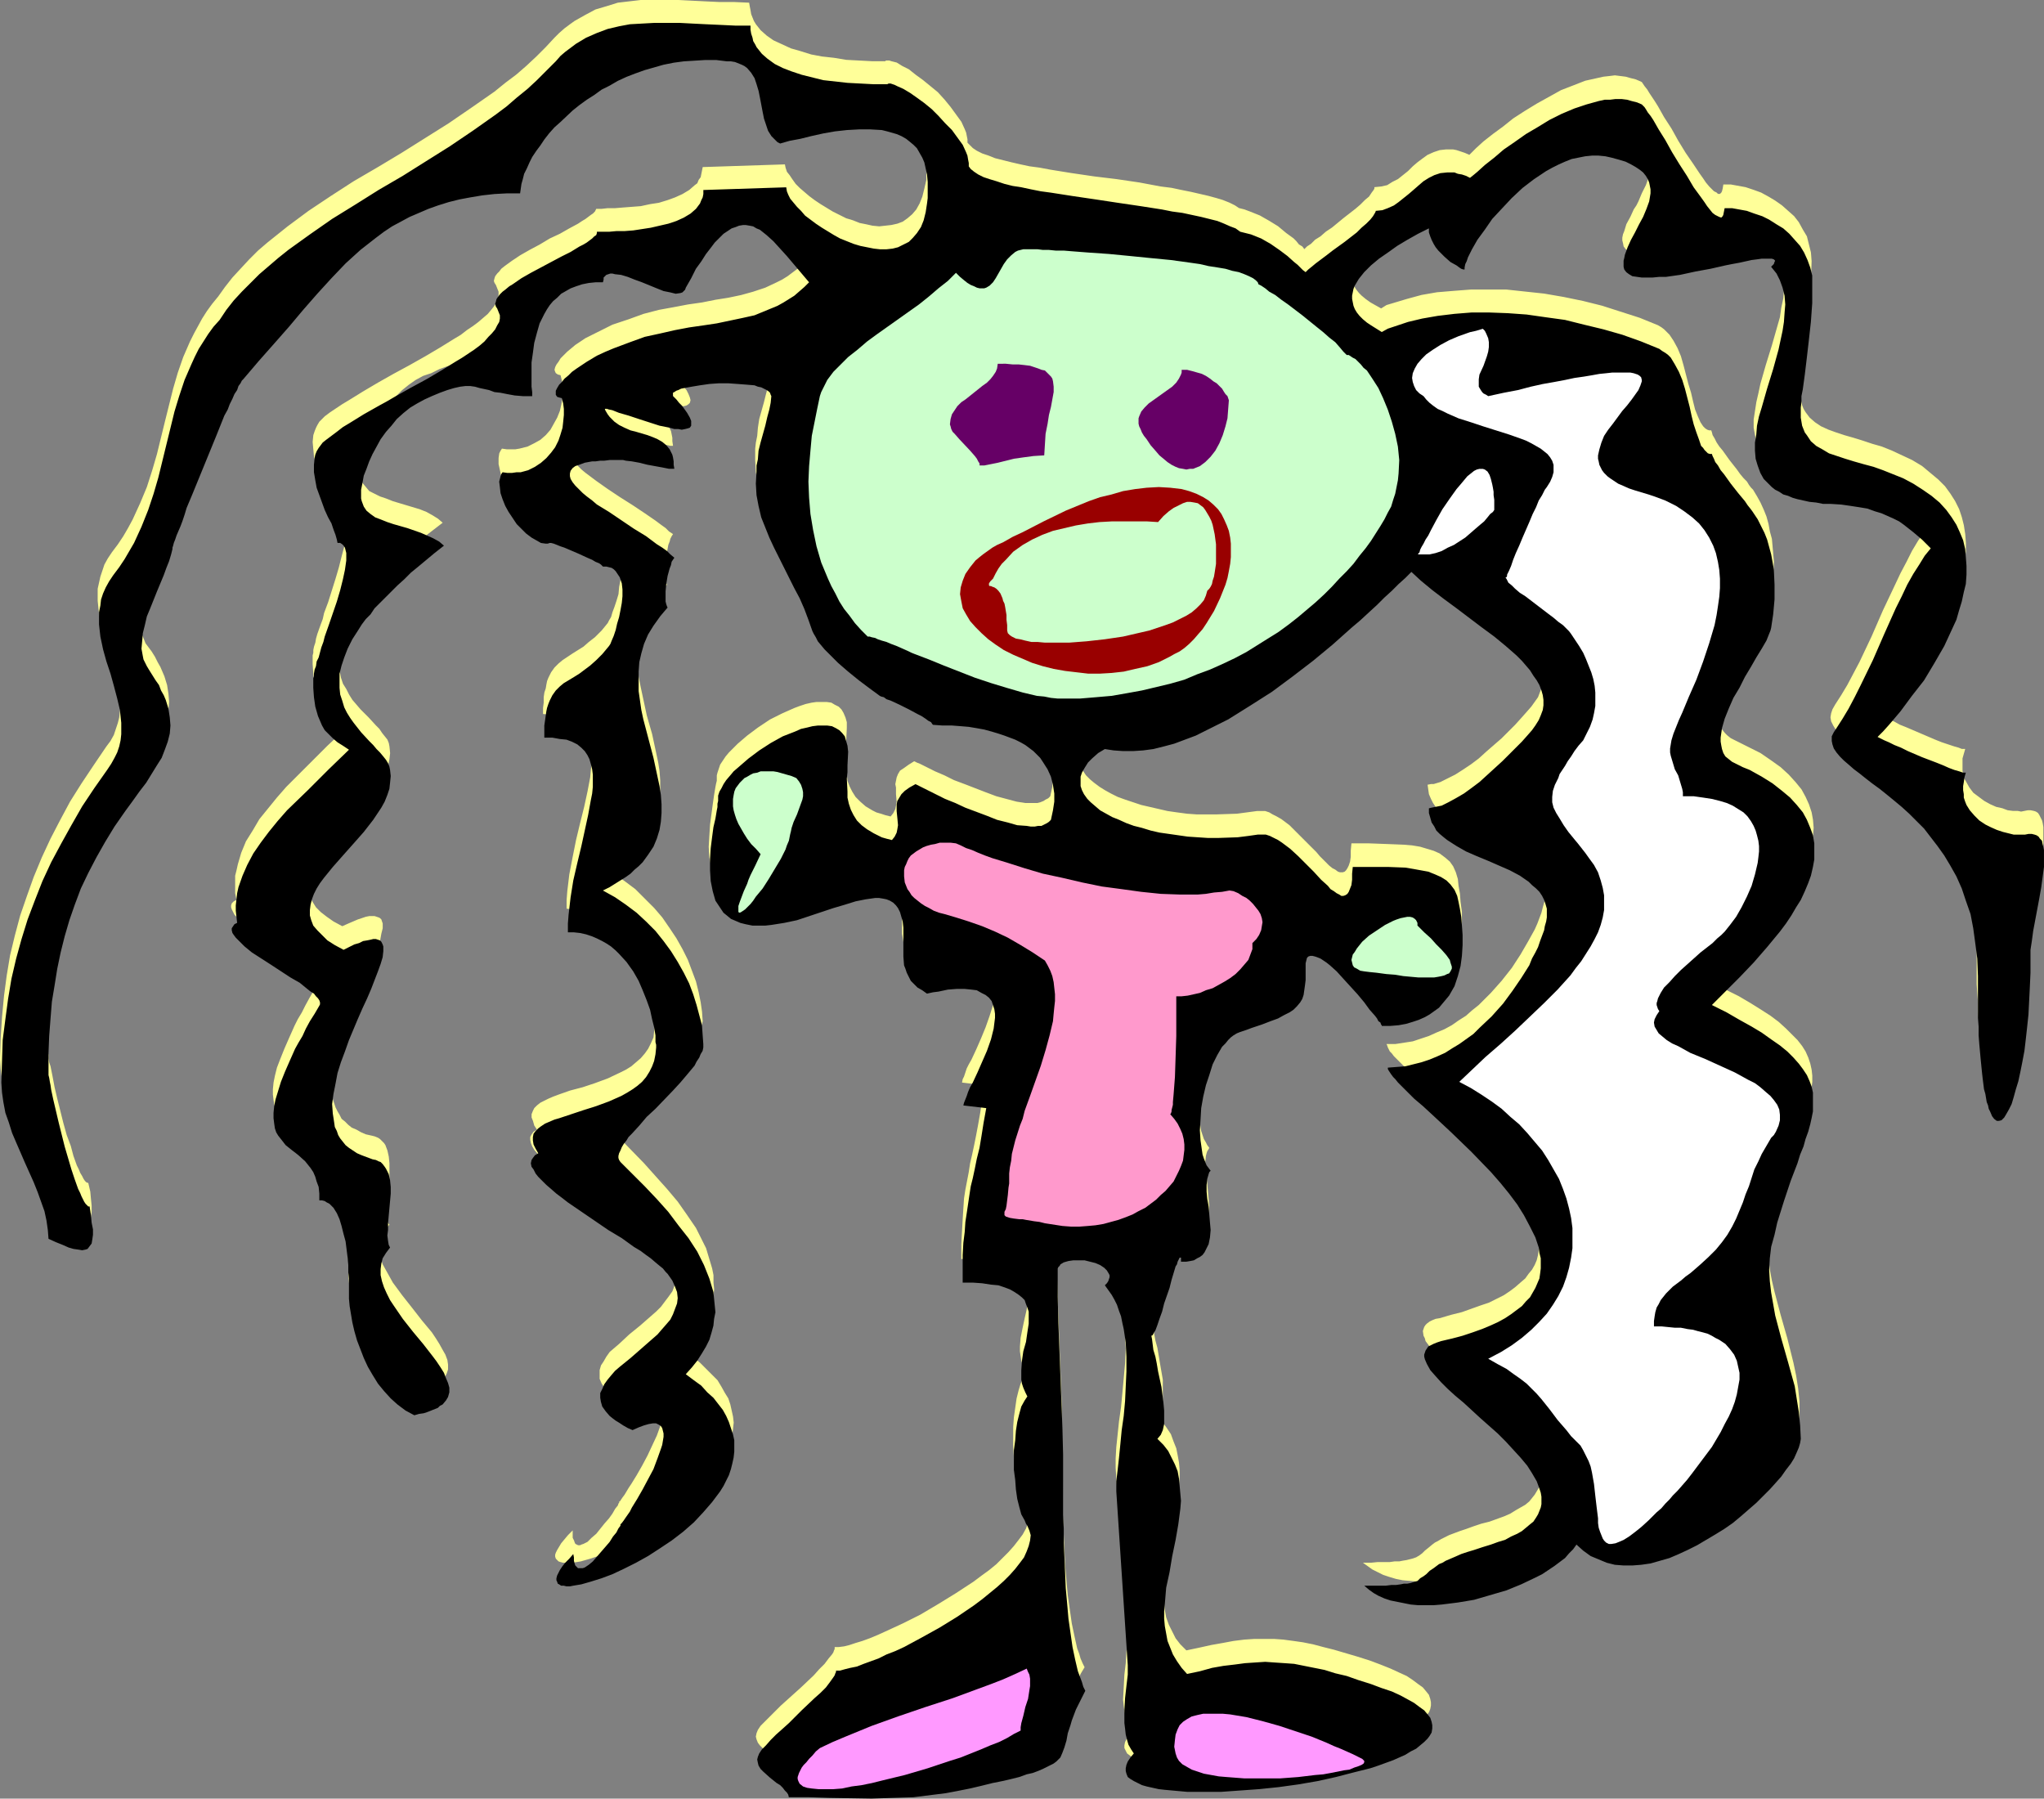 <?xml version="1.0" encoding="UTF-8" standalone="no"?>
<svg
   version="1.0"
   width="129.724mm"
   height="114.132mm"
   id="svg14"
   sodipodi:docname="Long Hair.wmf"
   xmlns:inkscape="http://www.inkscape.org/namespaces/inkscape"
   xmlns:sodipodi="http://sodipodi.sourceforge.net/DTD/sodipodi-0.dtd"
   xmlns="http://www.w3.org/2000/svg"
   xmlns:svg="http://www.w3.org/2000/svg">
  <rect width="100%" height="100%" fill="#808080" stroke="none"/>
  <sodipodi:namedview
     id="namedview14"
     pagecolor="#ffffff"
     bordercolor="#000000"
     borderopacity="0.25"
     inkscape:showpageshadow="2"
     inkscape:pageopacity="0.0"
     inkscape:pagecheckerboard="0"
     inkscape:deskcolor="#d1d1d1"
     inkscape:document-units="mm" />
  <defs
     id="defs1">
    <pattern
       id="WMFhbasepattern"
       patternUnits="userSpaceOnUse"
       width="6"
       height="6"
       x="0"
       y="0" />
  </defs>
  <path
     style="fill:#ffff99;fill-opacity:1;fill-rule:evenodd;stroke:none"
     d="m 254.843,349.614 -0.162,-6.462 v -6.139 l -0.485,-12.602 -0.485,-12.763 -0.162,-6.301 -0.162,-6.301 0.162,-0.323 0.162,-0.485 0.162,-0.323 0.323,-0.323 0.808,-0.485 0.97,-0.323 1.131,-0.162 h 1.293 l 1.454,0.162 1.454,0.162 1.131,0.323 1.131,0.485 0.97,0.646 0.808,0.646 0.485,0.808 v 0.485 0.485 0.323 l -0.323,0.485 -0.323,0.646 -0.485,0.485 0.808,0.969 0.808,1.131 0.808,1.131 0.485,1.454 0.646,1.292 0.323,1.454 0.485,1.454 0.323,1.616 0.323,3.231 0.162,3.393 0.162,3.554 -0.162,3.554 -0.323,3.554 -0.323,3.554 -0.323,3.393 -0.485,3.393 -0.323,3.07 -0.323,3.07 -0.162,2.747 v 1.131 1.131 l 2.747,41.682 v 1.131 l -0.162,1.292 -0.162,2.747 -0.323,2.747 -0.162,3.07 -0.162,2.908 0.162,1.454 0.162,1.292 0.323,1.292 0.485,1.292 0.485,1.131 0.808,0.969 -0.97,0.969 -0.485,0.808 -0.485,0.969 -0.162,0.808 v 0.646 l 0.323,0.646 0.323,0.646 0.646,0.485 0.646,0.485 0.97,0.646 0.97,0.323 1.293,0.323 1.293,0.323 1.454,0.323 1.616,0.323 1.616,0.162 1.778,0.162 h 1.939 l 1.939,0.162 h 2.101 l 4.202,-0.162 4.363,-0.162 4.686,-0.323 4.686,-0.646 4.525,-0.646 4.686,-0.808 4.525,-0.808 4.202,-1.131 4.04,-0.969 1.778,-0.646 1.778,-0.646 1.778,-0.646 1.616,-0.646 1.454,-0.808 1.293,-0.646 1.131,-0.808 1.131,-0.646 0.808,-0.808 0.808,-0.808 0.646,-0.808 0.323,-0.808 0.162,-0.808 v -0.808 l -0.162,-0.808 -0.323,-0.969 -0.646,-0.808 -0.808,-0.969 -1.131,-0.808 -1.293,-0.969 -1.454,-0.969 -1.778,-0.808 -2.101,-0.969 -2.424,-0.969 -2.586,-0.969 -3.07,-0.969 -2.747,-0.808 -2.747,-0.808 -2.586,-0.646 -2.424,-0.646 -2.424,-0.485 -2.262,-0.323 -2.424,-0.323 -2.262,-0.162 h -2.262 -2.424 l -2.424,0.162 -2.586,0.323 -2.586,0.485 -2.747,0.485 -2.909,0.646 -3.07,0.646 -1.454,-1.454 -1.131,-1.454 -0.808,-1.616 -0.808,-1.616 -0.646,-1.777 -0.323,-1.777 -0.162,-1.777 -0.162,-1.777 -0.162,-1.777 0.162,-1.777 0.485,-3.716 0.646,-3.877 0.808,-3.877 0.646,-3.716 0.808,-3.877 0.323,-3.716 0.162,-1.939 v -1.777 l -0.162,-1.777 -0.323,-1.777 -0.323,-1.616 -0.646,-1.616 -0.646,-1.777 -0.97,-1.454 -1.131,-1.616 -1.293,-1.454 0.646,-0.969 0.485,-1.131 0.323,-1.454 v -1.454 -1.777 -1.777 l -0.646,-3.716 -0.646,-3.877 -0.485,-1.777 -0.323,-1.777 -0.323,-1.454 -0.323,-1.454 -0.162,-1.131 v -0.969 h 0.162 l 0.162,-0.323 0.323,-0.485 0.162,-0.485 0.485,-1.131 0.646,-1.616 0.485,-1.616 0.646,-1.939 1.131,-3.877 0.646,-1.939 0.485,-1.616 0.485,-1.454 0.162,-0.646 0.323,-0.485 0.162,-0.485 0.162,-0.323 0.162,-0.162 v -0.162 h 0.162 v 0.162 l 0.162,0.485 v 0.485 l 1.131,-0.162 h 0.97 l 0.808,-0.323 0.808,-0.323 0.646,-0.485 0.646,-0.485 0.485,-0.485 0.485,-0.646 0.162,-0.646 0.323,-0.808 0.323,-1.616 0.162,-1.777 -0.162,-1.777 -0.323,-3.716 -0.162,-1.939 -0.162,-1.616 -0.162,-1.616 0.162,-1.454 0.162,-0.646 0.162,-0.485 0.323,-0.485 0.162,-0.323 -0.485,-0.646 -0.323,-0.646 -0.485,-0.808 -0.323,-0.969 -0.323,-0.969 -0.162,-0.969 -0.323,-2.262 -0.162,-2.585 0.162,-2.585 0.323,-2.585 0.485,-2.747 0.646,-2.747 0.646,-2.585 0.97,-2.423 0.97,-2.262 1.293,-1.939 0.646,-0.969 0.646,-0.646 0.646,-0.646 0.808,-0.646 0.646,-0.485 0.808,-0.323 1.454,-0.323 1.293,-0.485 2.424,-0.808 2.101,-0.808 1.778,-0.808 1.616,-0.646 1.293,-0.646 0.97,-0.808 0.808,-0.808 0.646,-0.808 0.485,-0.808 0.323,-1.131 0.323,-0.969 v -1.292 l 0.162,-1.292 v -3.07 -0.969 l 0.162,-0.646 0.323,-0.485 0.323,-0.323 0.485,-0.323 h 0.485 l 0.485,0.162 0.646,0.162 0.646,0.485 0.808,0.323 0.646,0.646 0.808,0.485 1.616,1.616 1.778,1.777 3.394,3.716 1.454,1.777 1.454,1.777 1.131,1.454 0.485,0.646 0.485,0.646 0.323,0.485 0.323,0.323 v 0.323 l 0.162,0.162 1.939,-0.162 1.939,-0.162 1.778,-0.323 1.616,-0.323 1.454,-0.485 1.454,-0.646 1.293,-0.646 1.131,-0.808 0.97,-0.969 0.97,-0.808 0.808,-0.969 0.646,-1.131 0.808,-1.131 0.485,-0.969 0.97,-2.423 0.485,-2.423 0.323,-2.585 0.323,-2.423 v -2.423 l -0.323,-2.423 -0.162,-2.1 -0.323,-1.777 -0.162,-1.616 -0.485,-1.616 -0.646,-1.454 -0.808,-1.131 -1.131,-0.969 -1.293,-0.969 -1.454,-0.646 -1.616,-0.485 -1.616,-0.485 -1.939,-0.323 -1.939,-0.162 -4.04,-0.162 -4.363,-0.162 h -4.202 l -0.162,1.777 v 1.454 l -0.162,1.131 -0.323,0.969 -0.323,0.646 -0.323,0.485 -0.323,0.323 -0.485,0.162 h -0.646 l -0.485,-0.162 -0.646,-0.485 -0.646,-0.323 -0.808,-0.646 -0.646,-0.646 -1.616,-1.616 -0.808,-0.969 -0.97,-0.969 -0.808,-0.808 -0.97,-0.969 -1.939,-1.939 -1.778,-1.777 -1.939,-1.454 -1.131,-0.646 -0.97,-0.485 -0.808,-0.485 -0.97,-0.323 h -0.97 -0.97 l -2.424,0.323 -2.424,0.323 -4.848,0.162 h -2.424 -2.424 l -2.262,-0.162 -2.424,-0.323 -2.262,-0.323 -2.101,-0.485 -2.101,-0.485 -2.101,-0.485 -1.939,-0.646 -1.939,-0.646 -1.778,-0.646 -1.616,-0.808 -1.454,-0.808 -1.293,-0.808 -1.293,-0.969 -0.97,-0.808 -0.97,-0.969 -0.646,-0.969 -0.485,-0.969 -0.323,-1.131 -0.162,-1.131 v -0.969 l 0.485,-1.131 0.485,-1.131 0.808,-1.131 1.131,-1.131 1.293,-1.131 1.616,-1.131 2.262,0.485 2.262,0.162 h 2.424 l 2.262,-0.162 2.586,-0.323 2.424,-0.646 2.586,-0.808 2.586,-0.808 2.424,-1.131 2.586,-1.131 2.747,-1.292 2.586,-1.454 2.586,-1.454 2.586,-1.616 5.171,-3.393 5.01,-3.716 5.01,-3.877 4.686,-3.877 4.525,-3.877 2.101,-1.939 1.939,-1.777 1.939,-1.939 1.939,-1.616 1.778,-1.777 1.616,-1.616 1.616,-1.454 1.293,-1.292 2.424,2.1 2.586,2.1 2.747,2.262 3.07,2.1 6.141,4.524 3.07,2.262 2.747,2.262 2.586,2.423 1.131,1.131 1.131,1.131 0.97,1.292 0.808,1.131 0.808,1.131 0.646,1.292 0.485,1.131 0.323,1.292 0.162,1.131 v 1.131 l -0.162,1.292 -0.485,1.131 -0.485,1.292 -0.808,1.131 -0.808,1.131 -1.131,1.292 -1.293,1.454 -1.454,1.616 -1.616,1.616 -1.616,1.616 -3.717,3.231 -1.778,1.616 -1.939,1.454 -1.939,1.292 -1.778,1.131 -1.939,0.969 -1.616,0.808 -1.616,0.485 h -0.646 l -0.808,0.162 0.162,1.131 0.162,1.131 0.485,1.131 0.485,0.969 0.646,0.969 0.808,0.808 0.808,0.808 0.97,0.808 2.101,1.454 2.424,1.131 2.586,1.292 2.586,1.131 2.747,1.131 2.586,1.131 2.262,1.292 2.262,1.454 0.808,0.646 0.97,0.808 0.808,0.808 0.485,0.969 0.646,0.969 0.323,1.131 0.323,1.131 v 1.131 0.969 l -0.162,0.808 -0.323,1.131 -0.323,1.131 -0.323,1.292 -0.485,1.292 -0.485,1.292 -0.646,1.454 -0.808,1.454 -0.808,1.454 -1.778,3.07 -2.101,3.231 -2.424,3.07 -2.586,2.908 -2.909,2.908 -1.616,1.292 -1.454,1.292 -1.778,1.131 -1.616,1.131 -1.778,0.969 -1.939,0.808 -1.778,0.808 -1.939,0.646 -1.939,0.646 -2.101,0.323 -2.101,0.323 h -2.101 l 0.162,0.323 0.162,0.485 0.485,0.969 0.485,0.485 0.485,0.646 0.646,0.646 0.646,0.646 1.616,1.616 1.778,1.616 1.939,1.939 2.262,1.939 2.262,2.1 2.262,2.1 4.848,4.685 4.848,5.008 2.101,2.585 2.101,2.585 1.939,2.585 1.778,2.585 1.454,2.585 1.131,2.585 0.808,2.585 0.323,1.292 0.162,1.131 v 1.292 1.292 l -0.162,1.131 -0.162,1.131 -0.323,1.292 -0.485,1.131 -0.646,1.131 -0.808,0.969 -0.808,1.131 -1.131,0.969 -1.293,1.131 -1.293,0.969 -1.454,0.969 -1.616,0.808 -1.939,0.969 -1.939,0.646 -2.262,0.808 -2.262,0.808 -2.586,0.646 -2.747,0.808 -0.97,0.162 -0.808,0.323 -0.646,0.323 -0.646,0.485 -0.323,0.323 -0.323,0.485 -0.162,0.485 -0.162,0.485 0.162,1.131 0.323,0.646 0.162,0.646 0.97,1.292 1.131,1.454 1.293,1.454 1.616,1.616 1.778,1.616 1.939,1.777 1.939,1.777 2.101,1.777 4.202,3.877 1.939,1.939 1.939,1.777 1.616,1.939 1.616,1.939 1.293,1.939 0.97,1.939 0.808,1.777 0.162,0.969 0.162,0.808 0.162,0.969 v 0.808 l -0.323,0.969 -0.162,0.808 -0.485,0.808 -0.485,0.808 -0.646,0.808 -0.646,0.808 -0.97,0.808 -1.131,0.646 -1.131,0.646 -1.293,0.808 -1.454,0.646 -1.778,0.646 -1.778,0.646 -1.939,0.485 -1.939,0.646 -1.778,0.646 -1.454,0.485 -1.293,0.485 -1.293,0.485 -0.97,0.485 -0.97,0.485 -0.808,0.485 -0.646,0.323 -0.646,0.485 -0.97,0.808 -0.808,0.646 -0.646,0.646 -0.646,0.485 -0.808,0.485 -0.97,0.323 -0.646,0.162 -0.646,0.162 -0.97,0.162 -0.808,0.162 h -1.131 l -1.131,0.162 h -1.293 -1.616 l -1.616,0.162 h -1.939 l 1.131,0.808 1.131,0.808 1.293,0.646 1.293,0.646 1.454,0.485 1.616,0.485 1.616,0.323 1.778,0.162 1.778,0.162 h 1.778 1.778 l 1.939,-0.162 3.878,-0.323 4.04,-0.808 3.717,-0.969 3.878,-1.292 3.717,-1.292 3.394,-1.777 1.454,-0.808 1.454,-0.969 1.454,-0.969 1.293,-0.969 1.293,-0.969 0.97,-1.131 0.97,-0.969 0.808,-1.131 1.616,1.616 1.778,1.131 1.939,0.969 1.939,0.808 1.939,0.323 2.101,0.323 h 2.101 l 2.262,-0.162 2.101,-0.485 2.262,-0.646 2.262,-0.646 2.262,-0.808 2.262,-0.969 2.101,-1.131 2.262,-1.292 2.101,-1.292 2.101,-1.454 2.101,-1.454 1.939,-1.616 1.939,-1.454 1.778,-1.616 1.616,-1.616 1.616,-1.616 1.454,-1.616 1.293,-1.616 1.293,-1.454 0.97,-1.616 0.808,-1.292 0.808,-1.292 0.485,-1.292 0.323,-1.131 v -0.969 -3.231 l -0.323,-3.231 -0.485,-3.07 -0.646,-3.07 -1.454,-5.816 -1.616,-5.655 -1.454,-5.493 -0.646,-2.747 -0.485,-2.585 -0.323,-2.747 v -2.747 -2.747 l 0.485,-2.747 0.646,-3.07 0.808,-2.747 0.808,-2.747 0.808,-2.585 0.808,-2.423 0.808,-2.262 0.646,-2.262 0.808,-2.1 0.808,-1.939 0.646,-1.939 0.646,-1.777 0.485,-1.777 0.485,-1.777 0.485,-1.616 0.162,-1.616 0.162,-1.454 v -1.454 l -0.162,-1.454 -0.323,-1.454 -0.485,-1.454 -0.646,-1.454 -0.808,-1.292 -1.131,-1.454 -1.293,-1.292 -1.454,-1.454 -1.778,-1.616 -1.939,-1.454 -2.262,-1.454 -2.586,-1.616 -2.747,-1.616 -3.232,-1.616 -3.394,-1.777 3.232,-3.231 3.394,-3.393 3.394,-3.554 3.232,-3.716 3.07,-3.877 1.293,-1.777 1.293,-1.939 1.293,-1.939 0.97,-1.939 0.97,-1.939 0.808,-1.939 0.808,-1.939 0.323,-1.939 0.323,-1.939 0.162,-1.939 -0.162,-1.939 -0.323,-1.777 -0.646,-1.939 -0.808,-1.777 -0.97,-1.777 -1.454,-1.777 -1.616,-1.777 -1.939,-1.777 -2.262,-1.616 -2.586,-1.777 -2.909,-1.454 -1.616,-0.808 -1.616,-0.808 -0.97,-0.485 -0.808,-0.646 -0.646,-0.646 -0.646,-0.808 -0.323,-0.808 -0.162,-0.808 -0.162,-0.969 v -1.131 l 0.162,-0.969 0.162,-1.131 0.323,-1.131 0.323,-1.292 0.97,-2.423 1.293,-2.423 1.293,-2.585 1.454,-2.423 1.293,-2.423 0.808,-1.292 0.646,-0.969 1.131,-2.262 1.131,-1.777 0.485,-0.969 0.323,-0.808 0.323,-0.646 0.162,-0.646 0.323,-3.393 0.323,-3.393 0.162,-3.554 -0.323,-3.716 -0.162,-1.777 -0.485,-1.777 -0.323,-1.777 -0.485,-1.777 -0.646,-1.616 -0.808,-1.777 -0.808,-1.454 -0.97,-1.616 -0.485,-0.485 -0.485,-0.646 -0.485,-0.808 -0.808,-0.808 -0.808,-0.969 -0.808,-1.131 -1.778,-2.262 -1.616,-2.262 -0.808,-0.969 -0.646,-0.969 -0.485,-0.969 -0.485,-0.808 -0.162,-0.646 -0.162,-0.485 h -0.485 l -0.485,-0.162 -0.485,-0.323 -0.485,-0.485 -0.323,-0.485 -0.323,-0.485 -0.646,-1.454 -0.646,-1.616 -0.485,-1.939 -0.485,-2.1 -0.646,-2.1 -1.131,-4.362 -0.646,-2.262 -0.808,-1.939 -0.97,-1.777 -0.97,-1.454 -0.646,-0.646 -0.646,-0.646 -0.646,-0.485 -0.808,-0.485 -4.363,-1.777 -4.525,-1.454 -4.525,-1.454 -4.525,-1.131 -4.686,-0.969 -4.686,-0.808 -4.525,-0.485 -4.525,-0.485 h -4.363 -4.202 l -4.202,0.323 -3.878,0.323 -3.717,0.646 -3.555,0.969 -3.232,0.969 -1.616,0.485 -1.293,0.808 -1.454,-0.808 -1.131,-0.646 -1.131,-0.808 -0.97,-0.808 -0.646,-0.646 -0.646,-0.808 -0.485,-0.808 -0.323,-0.808 -0.323,-0.808 -0.162,-0.808 v -0.808 l 0.162,-0.808 0.323,-0.808 0.323,-0.969 0.323,-0.646 0.646,-0.808 1.293,-1.777 1.454,-1.454 1.939,-1.616 2.101,-1.616 2.262,-1.454 2.424,-1.454 2.586,-1.454 2.586,-1.292 0.162,0.969 0.162,0.808 0.485,0.969 0.323,0.808 0.646,0.969 0.646,0.808 1.293,1.454 1.454,1.131 1.454,0.969 0.646,0.323 0.646,0.323 0.323,0.162 0.485,0.162 v -0.646 l 0.162,-0.646 0.323,-0.808 0.162,-0.969 0.646,-0.969 0.485,-0.969 0.646,-1.131 0.646,-1.131 1.616,-2.423 1.939,-2.423 2.262,-2.585 2.424,-2.585 2.586,-2.262 2.747,-2.262 2.909,-1.939 1.454,-0.808 1.616,-0.808 1.454,-0.646 1.616,-0.485 1.616,-0.485 1.454,-0.323 h 1.616 1.616 1.616 l 1.616,0.323 1.778,0.485 1.454,0.646 1.454,0.485 0.97,0.646 1.131,0.646 0.646,0.808 0.646,0.808 0.485,0.646 0.485,0.808 0.162,0.969 v 0.808 0.969 0.808 l -0.162,0.969 -0.646,1.777 -0.97,1.939 -0.808,1.939 -0.485,0.969 -0.646,0.969 -0.808,1.777 -0.97,1.777 -0.485,1.616 -0.323,0.808 -0.162,0.808 v 0.646 l 0.162,0.646 0.162,0.808 0.485,0.646 0.646,0.485 0.808,0.323 0.97,0.323 h 1.131 l 1.293,0.162 h 1.454 l 1.454,-0.162 1.778,-0.162 3.394,-0.485 3.555,-0.646 3.717,-0.808 3.555,-0.646 3.232,-0.808 1.454,-0.323 1.454,-0.162 1.293,-0.323 h 1.131 l 1.131,-0.162 h 0.808 0.646 l 0.485,0.162 0.162,0.323 v 0.485 l -0.323,0.485 -0.485,0.485 1.131,1.616 0.97,1.777 0.485,1.777 0.485,1.939 0.162,1.939 v 2.1 l -0.162,2.1 -0.485,2.262 -0.323,2.262 -0.646,2.262 -1.293,4.524 -1.454,4.685 -1.293,4.524 -0.485,2.262 -0.485,2.1 -0.323,2.1 -0.323,2.1 v 1.939 l 0.323,1.777 0.323,1.777 0.646,1.616 0.97,1.616 0.485,0.646 0.646,0.646 0.808,0.646 0.646,0.646 0.97,0.485 0.97,0.485 1.131,0.485 1.131,0.323 1.131,0.485 1.454,0.323 1.454,0.162 1.616,0.323 1.616,0.162 1.778,0.162 2.586,0.162 2.262,0.162 2.262,0.485 1.939,0.323 1.778,0.485 1.454,0.485 1.616,0.646 1.293,0.646 1.293,0.808 1.293,0.646 2.101,1.777 2.262,1.939 2.101,2.1 -1.454,1.616 -1.454,2.1 -1.454,2.423 -1.293,2.585 -1.454,2.747 -1.293,2.747 -2.909,6.139 -2.747,6.301 -1.454,3.07 -1.454,3.07 -1.454,2.747 -1.454,2.747 -1.454,2.423 -1.454,2.262 -0.646,1.131 -0.323,0.969 -0.162,0.969 0.162,0.969 0.485,0.969 0.485,0.808 0.808,1.131 0.97,0.969 1.131,0.969 1.293,0.969 1.454,1.131 1.454,1.131 1.616,1.131 1.616,1.292 1.778,1.454 1.778,1.292 1.778,1.616 1.778,1.616 1.778,1.777 1.778,1.777 1.778,2.1 1.616,2.1 1.616,2.423 1.454,2.423 1.454,2.585 1.131,2.747 1.131,3.07 0.97,3.07 0.808,3.393 0.485,3.554 0.323,3.877 0.162,4.039 v 2.585 2.585 2.423 l 0.162,2.423 0.162,2.1 v 2.1 l 0.162,2.1 v 1.777 l 0.162,1.777 0.162,1.616 0.162,1.616 0.162,1.454 0.162,1.292 0.323,1.292 0.162,1.131 0.323,1.131 0.162,0.808 0.162,0.969 0.323,0.646 0.162,0.808 0.646,0.969 0.485,0.808 0.485,0.323 h 0.646 l 0.646,-0.162 0.485,-0.646 0.646,-0.808 0.646,-0.969 0.485,-1.454 0.646,-1.616 0.485,-1.777 0.646,-1.939 0.485,-2.423 0.485,-2.262 0.323,-2.747 0.485,-2.747 0.323,-2.908 0.162,-3.07 0.323,-3.231 0.162,-3.231 v -3.554 l 0.162,-3.393 v -2.1 l 0.323,-2.1 0.323,-2.423 0.485,-2.585 0.485,-2.585 0.485,-2.585 0.323,-2.585 0.485,-2.585 0.323,-2.262 v -2.262 -0.969 -0.808 l -0.162,-0.969 -0.162,-0.646 -0.323,-0.646 -0.323,-0.646 -0.323,-0.485 -0.485,-0.323 -0.485,-0.162 -0.808,-0.162 h -0.646 l -0.808,0.162 -0.808,0.162 -0.808,-0.162 h -1.131 l -1.293,-0.162 -1.293,-0.485 -1.454,-0.323 -1.454,-0.646 -1.454,-0.808 -1.293,-0.969 -1.293,-0.969 -0.97,-1.292 -0.808,-1.454 -0.485,-0.808 -0.162,-0.808 -0.162,-0.969 v -0.808 -1.131 -0.969 l 0.323,-1.131 0.323,-1.131 h -0.808 l -0.808,-0.323 -1.131,-0.323 -1.454,-0.485 -1.454,-0.485 -1.616,-0.646 -3.394,-1.454 -3.394,-1.454 -1.616,-0.646 -1.454,-0.808 -1.454,-0.485 -1.131,-0.485 -0.808,-0.485 -0.808,-0.323 1.454,-1.454 1.293,-1.454 2.909,-3.393 2.747,-3.554 2.747,-3.877 2.586,-4.039 2.262,-4.201 1.131,-1.939 0.97,-2.262 0.808,-2.1 0.808,-2.1 0.646,-2.1 0.485,-2.262 0.323,-2.1 0.323,-2.1 v -2.1 l -0.162,-2.1 -0.323,-2.1 -0.485,-1.939 -0.646,-1.939 -0.97,-1.939 -1.131,-1.777 -1.293,-1.777 -1.616,-1.616 -1.939,-1.616 -1.939,-1.616 -2.424,-1.454 -2.424,-1.131 -2.424,-1.131 -2.424,-0.969 -2.262,-0.646 -2.424,-0.808 -2.101,-0.646 -2.262,-0.646 -1.939,-0.646 -1.778,-0.646 -1.778,-0.808 -1.454,-0.969 -1.293,-1.131 -0.97,-1.292 -0.485,-0.808 -0.323,-0.808 -0.162,-0.808 -0.323,-0.969 v -0.969 l -0.162,-0.969 0.162,-1.292 v -1.292 l 0.162,-1.616 0.162,-1.616 0.485,-3.554 0.485,-3.877 0.485,-4.201 0.485,-4.362 0.323,-4.524 0.162,-4.524 -0.162,-2.1 -0.485,-1.939 -0.485,-1.939 -0.97,-1.616 -0.97,-1.777 -1.131,-1.454 -1.454,-1.292 -1.454,-1.292 -1.616,-1.131 -1.616,-0.969 -1.778,-0.969 -1.778,-0.646 -1.939,-0.646 -1.778,-0.323 -1.778,-0.323 h -1.778 l -0.162,0.969 -0.162,0.646 -0.162,0.323 -0.323,0.323 h -0.485 l -0.323,-0.323 -0.646,-0.323 -0.485,-0.485 -0.646,-0.646 -0.808,-0.969 -0.646,-0.969 -0.808,-1.131 -1.616,-2.423 -1.778,-2.585 -1.778,-2.908 -1.616,-2.908 -1.778,-2.747 -1.454,-2.585 -0.808,-1.292 -0.646,-0.969 -0.646,-0.969 -0.485,-0.808 -0.646,-0.808 -0.323,-0.485 -0.323,-0.485 -0.323,-0.162 -1.131,-0.485 -1.293,-0.323 -1.131,-0.323 -1.293,-0.162 -1.293,-0.162 -1.293,0.162 -1.454,0.162 -1.454,0.323 -2.909,0.646 -2.909,1.131 -2.909,1.131 -2.909,1.616 -2.909,1.616 -2.909,1.777 -2.747,1.777 -2.424,1.939 -2.424,1.777 -2.262,1.777 -1.778,1.616 -0.808,0.808 -0.808,0.808 -1.131,-0.485 -0.97,-0.323 -0.97,-0.323 -0.808,-0.162 h -0.808 -0.97 l -1.454,0.162 -1.454,0.485 -1.454,0.646 -1.131,0.808 -1.293,0.969 -1.131,0.969 -1.131,1.131 -2.424,1.939 -1.293,0.646 -1.293,0.808 -1.454,0.323 -1.616,0.162 v 0.323 l -0.162,0.323 -0.485,0.646 -0.646,0.969 -0.97,0.808 -1.131,1.131 -1.131,0.969 -2.909,2.262 -2.747,2.262 -1.454,0.969 -1.293,1.131 -1.293,0.808 -0.97,0.969 -0.97,0.646 -0.646,0.646 -0.485,-0.646 -0.808,-0.485 -0.646,-0.808 -0.646,-0.646 -1.778,-1.292 -1.939,-1.616 -2.101,-1.292 -2.262,-1.292 -2.424,-0.969 -1.293,-0.485 -1.293,-0.323 -0.97,-0.646 -1.293,-0.646 -1.616,-0.646 -1.616,-0.485 -1.778,-0.485 -2.101,-0.485 -2.101,-0.485 -2.424,-0.485 -2.262,-0.485 -2.586,-0.323 -5.171,-0.969 -5.494,-0.808 -5.333,-0.646 -5.494,-0.808 -5.01,-0.808 -2.586,-0.485 -2.424,-0.323 -2.262,-0.485 -2.101,-0.485 -1.939,-0.485 -1.939,-0.485 -1.616,-0.646 -1.454,-0.485 -1.293,-0.646 -0.97,-0.646 -0.646,-0.646 -0.646,-0.646 v -0.808 l -0.162,-0.808 -0.162,-0.808 -0.323,-0.808 -0.808,-1.777 -1.293,-1.777 -1.293,-1.777 -1.454,-1.777 -1.616,-1.777 -1.778,-1.454 -1.778,-1.454 -1.778,-1.292 -1.616,-1.292 -1.616,-0.808 -1.293,-0.808 -0.646,-0.162 -0.646,-0.162 -0.485,-0.162 h -0.485 -0.323 l -0.162,0.162 h -3.232 l -3.07,-0.162 -3.07,-0.162 -2.909,-0.485 -2.909,-0.323 -2.586,-0.485 -2.586,-0.808 -2.262,-0.646 -2.101,-0.969 -2.101,-0.969 -1.616,-1.131 -1.454,-1.292 L 181.315,5.816 180.83,5.008 180.507,4.201 180.184,3.393 180.022,2.423 179.861,1.616 179.699,0.646 176.144,0.485 h -3.555 L 169.195,0.323 165.963,0.162 162.731,0 h -3.07 -3.07 -2.909 l -2.747,0.323 -2.747,0.323 -2.586,0.808 -2.747,0.808 -2.424,1.292 -2.586,1.454 -1.131,0.808 -1.293,0.969 -1.293,1.131 -1.131,1.131 -2.101,2.262 -2.262,2.262 -2.424,2.262 -2.424,2.1 -2.586,1.939 -2.586,2.1 -5.333,3.716 -5.656,3.877 -5.656,3.554 -5.656,3.554 -5.656,3.393 -5.818,3.393 -5.494,3.554 -5.333,3.554 -5.01,3.716 -2.424,1.939 -2.424,1.939 -2.262,1.939 -2.101,2.1 -2.101,2.262 -1.939,2.1 -1.778,2.262 -1.616,2.262 -1.454,1.777 -1.293,1.777 -1.131,1.777 -0.97,1.777 -0.97,1.777 -0.97,1.939 -1.616,3.716 -1.293,3.716 -1.131,3.877 -1.939,7.755 -1.939,7.916 -1.131,3.877 -1.293,4.039 -1.616,3.877 -1.778,3.877 -1.131,2.1 -1.131,1.939 -1.293,1.939 -1.454,1.939 -0.97,1.454 -0.808,1.454 -0.485,1.454 -0.485,1.454 -0.323,1.454 -0.323,1.454 v 1.454 1.454 l 0.323,3.07 0.808,2.908 0.646,2.908 0.97,3.07 0.97,2.908 0.808,2.908 0.646,2.908 0.323,2.908 v 1.454 l -0.162,1.454 -0.162,1.454 -0.323,1.292 -0.485,1.454 -0.485,1.454 -0.808,1.454 -0.97,1.292 -3.07,4.524 -2.909,4.362 -2.747,4.362 -2.424,4.524 -2.262,4.362 -2.101,4.524 -1.939,4.685 -1.616,4.524 -1.616,4.685 -1.293,4.847 -1.131,4.685 -0.808,4.847 -0.646,4.847 -0.485,5.17 L 0.162,248.963 0,253.971 l 0.162,2.423 0.323,2.423 0.485,2.423 0.808,2.423 0.808,2.423 0.97,2.423 2.101,4.685 2.101,4.847 0.97,2.262 0.808,2.262 0.808,2.262 0.485,2.262 0.485,2.262 v 2.1 l 1.778,0.969 1.616,0.646 1.454,0.485 1.293,0.485 0.97,0.162 h 0.97 0.808 l 0.646,-0.323 0.485,-0.485 0.323,-0.808 0.162,-0.808 0.162,-1.131 v -1.454 l -0.162,-1.616 -0.162,-1.777 -0.485,-2.1 h -0.162 l -0.323,-0.162 -0.323,-0.323 -0.323,-0.485 -0.323,-0.646 -0.485,-0.808 -0.323,-0.808 -0.485,-0.969 -0.808,-2.262 -0.646,-2.423 -0.97,-2.585 -0.808,-2.908 -1.454,-5.816 -0.646,-2.747 -0.485,-2.585 -0.485,-2.423 -0.323,-0.969 -0.162,-0.969 v -0.808 l -0.162,-0.808 -0.162,-0.485 v -0.485 l 0.162,-4.201 0.162,-4.201 0.162,-4.039 0.485,-4.039 0.485,-4.039 0.646,-3.877 0.808,-3.877 0.97,-3.877 1.293,-3.877 1.131,-3.877 1.616,-3.716 1.616,-3.716 1.939,-3.716 2.101,-3.877 2.262,-3.554 2.586,-3.716 1.778,-2.585 1.616,-2.262 1.616,-2.1 1.454,-2.1 1.293,-1.939 0.97,-1.939 0.97,-1.939 0.485,-1.939 0.485,-1.939 0.162,-1.939 -0.162,-1.939 -0.323,-2.1 -0.646,-2.1 -0.485,-1.131 -0.485,-1.131 -0.646,-1.131 -0.646,-1.292 -0.808,-1.292 -0.97,-1.292 -0.485,-0.646 -0.323,-0.808 -0.323,-0.808 -0.323,-0.808 -0.162,-1.777 v -1.939 l 0.162,-1.939 0.485,-1.939 0.646,-1.939 0.646,-2.1 1.616,-4.039 1.616,-3.716 0.808,-1.777 0.485,-1.777 0.485,-1.454 0.323,-1.454 0.162,-0.323 v -0.323 l 0.323,-0.808 0.162,-0.808 0.485,-0.808 0.323,-1.131 0.485,-1.292 0.485,-1.292 0.485,-1.454 0.646,-1.454 1.293,-3.231 1.293,-3.393 1.454,-3.554 2.909,-7.109 1.454,-3.231 0.646,-1.616 0.646,-1.454 0.646,-1.454 0.485,-1.292 0.646,-1.131 0.485,-0.969 0.485,-0.808 0.323,-0.808 0.323,-0.485 0.323,-0.323 3.878,-4.362 3.717,-4.362 3.394,-4.039 3.394,-4.039 3.394,-3.877 3.394,-3.716 3.394,-3.393 3.555,-3.231 3.717,-2.908 1.939,-1.454 2.101,-1.292 1.939,-1.292 2.101,-0.969 2.262,-1.131 2.262,-0.969 2.424,-0.808 2.424,-0.646 2.586,-0.646 2.747,-0.646 2.747,-0.323 2.909,-0.323 3.07,-0.162 3.232,-0.162 v -1.131 l 0.162,-1.131 0.323,-1.131 0.485,-1.292 0.485,-1.292 0.646,-1.292 0.808,-1.454 0.808,-1.292 0.97,-1.454 1.131,-1.454 1.131,-1.292 1.293,-1.454 1.293,-1.454 1.454,-1.292 1.454,-1.292 3.394,-2.585 1.778,-1.292 1.778,-1.131 1.939,-1.131 2.101,-0.969 2.101,-0.969 2.101,-0.969 2.101,-0.646 2.424,-0.808 2.262,-0.485 2.424,-0.485 2.424,-0.323 2.424,-0.323 h 2.586 2.586 l 2.747,0.162 0.97,0.162 0.97,0.162 0.808,0.162 0.808,0.485 0.646,0.323 0.485,0.485 1.131,1.131 0.646,1.292 0.646,1.454 0.485,1.616 0.323,1.616 0.646,3.231 0.323,1.616 0.485,1.616 0.485,1.292 0.646,1.292 0.97,0.969 0.646,0.485 0.485,0.323 2.262,-0.485 2.586,-0.646 2.747,-0.646 2.747,-0.485 2.909,-0.485 2.909,-0.485 2.747,-0.162 h 2.909 l 2.586,0.323 1.293,0.162 1.131,0.323 1.293,0.323 0.97,0.485 1.131,0.646 0.97,0.646 0.808,0.808 0.808,0.969 0.808,0.969 0.485,1.131 0.646,1.131 0.323,1.454 0.323,1.616 v 1.616 l 0.162,1.454 v 1.292 l -0.162,1.131 v 1.292 l -0.485,2.1 -0.485,1.939 -0.646,1.616 -0.808,1.454 -0.97,1.131 -1.131,0.969 -1.131,0.808 -1.293,0.485 -1.454,0.323 -1.454,0.162 -1.454,0.162 -1.616,-0.162 -1.454,-0.323 -1.616,-0.323 -1.616,-0.646 -1.616,-0.485 -1.616,-0.808 -1.616,-0.808 -2.909,-1.777 -1.454,-0.969 -1.293,-0.969 -1.131,-0.969 -1.131,-0.969 -0.97,-0.969 -0.808,-1.131 -0.646,-0.969 -0.646,-0.808 -0.323,-0.969 -0.162,-0.808 -19.715,0.646 -0.162,0.808 -0.162,0.808 -0.162,0.808 -0.485,0.646 -0.323,0.808 -0.646,0.485 -1.293,1.131 -1.616,0.969 -1.778,0.808 -1.778,0.646 -2.101,0.646 -2.101,0.323 -2.262,0.485 -2.101,0.162 -2.101,0.162 -1.939,0.162 h -1.778 l -1.454,0.162 h -1.293 l -0.162,0.323 -0.162,0.323 -0.485,0.485 -0.485,0.323 -0.646,0.485 -0.646,0.485 -0.808,0.485 -0.97,0.646 -2.101,1.131 -2.262,1.292 -2.424,1.131 -2.424,1.454 -2.424,1.292 -2.262,1.292 -1.939,1.292 -1.778,1.292 -0.808,0.646 -0.485,0.646 -0.485,0.485 -0.485,0.646 -0.162,0.485 -0.162,0.646 0.162,0.485 0.323,0.485 0.323,0.808 0.323,0.808 v 0.808 l -0.162,0.969 -0.323,0.808 -0.646,0.969 -0.646,0.808 -0.808,0.969 -1.131,0.969 -1.131,0.969 -1.293,0.969 -1.454,0.969 -1.454,1.131 -1.616,0.969 -3.394,2.1 -3.555,2.1 -3.717,2.1 -3.878,2.1 -3.717,2.1 -3.555,2.1 -3.394,2.1 -1.616,0.969 -1.454,0.969 -1.454,0.969 -1.293,0.969 -0.646,0.646 -0.646,0.646 -0.485,0.808 -0.323,0.646 -0.323,0.808 -0.323,0.969 -0.162,1.616 0.162,1.777 0.162,1.777 0.485,1.939 0.646,1.777 1.293,3.554 0.646,1.616 0.808,1.616 0.646,1.454 0.485,1.292 0.323,0.969 0.162,0.808 0.485,0.162 0.485,0.162 0.485,0.485 0.323,0.485 0.162,0.485 v 0.808 l 0.162,0.808 -0.162,0.969 v 0.969 l -0.162,1.131 -0.646,2.423 -0.646,2.585 -0.808,2.747 -1.778,5.655 -0.97,2.585 -0.323,1.454 -0.485,1.292 -0.808,2.262 -0.323,1.131 -0.162,0.969 -0.323,0.969 -0.162,0.808 v 0.646 l -0.162,0.646 v 2.1 l 0.162,2.262 0.323,2.423 0.646,2.262 0.485,0.969 0.485,1.131 0.646,1.131 0.808,0.969 0.97,0.969 1.131,0.969 1.293,0.969 1.616,0.808 -5.01,4.685 -5.01,5.008 -4.848,4.847 -2.262,2.585 -2.101,2.585 -2.101,2.585 -1.616,2.747 -1.616,2.585 -1.131,2.747 -0.808,2.747 -0.323,1.454 -0.323,1.292 v 1.454 1.454 1.292 l 0.323,1.616 -0.646,0.323 -0.485,0.485 -0.162,0.485 v 0.485 l 0.162,0.485 0.323,0.646 0.323,0.646 0.646,0.646 0.646,0.646 0.97,0.646 1.778,1.454 2.101,1.454 2.424,1.616 4.525,2.908 2.262,1.454 1.939,1.292 0.808,0.646 0.646,0.646 0.646,0.485 0.485,0.646 0.323,0.485 0.162,0.323 v 0.485 l -0.162,0.323 -2.262,3.877 -0.97,1.777 -0.808,1.616 -0.97,1.616 -0.808,1.616 -0.646,1.454 -0.646,1.454 -1.131,2.585 -0.97,2.423 -0.808,2.1 -0.485,1.939 -0.323,1.616 -0.162,1.616 v 1.292 l 0.162,1.292 0.162,1.131 0.323,0.969 0.485,0.969 0.485,0.808 1.293,1.292 1.454,1.292 0.808,0.646 0.808,0.646 1.454,1.292 0.808,0.808 0.646,0.969 0.646,0.808 0.485,1.131 0.323,1.131 0.323,1.454 0.323,1.454 v 1.616 l 0.646,0.162 0.646,0.162 0.485,0.162 0.485,0.323 0.485,0.485 0.485,0.485 0.808,1.292 0.808,1.616 0.485,1.616 0.485,1.777 0.323,1.939 0.485,3.716 0.162,1.939 0.162,1.616 v 1.616 l 0.162,1.292 v 1.777 1.616 l 0.162,1.777 0.323,1.939 0.323,2.1 0.485,2.1 0.646,2.1 0.646,2.1 0.97,2.1 0.97,2.1 1.131,2.1 1.293,1.939 1.293,1.939 1.616,1.616 1.778,1.616 1.778,1.292 2.101,1.292 1.131,-0.323 1.131,-0.323 0.97,-0.162 0.97,-0.323 1.454,-0.808 0.646,-0.323 0.485,-0.485 0.808,-0.808 0.485,-0.969 0.323,-0.969 v -1.131 l -0.162,-1.131 -0.485,-1.292 -0.646,-1.131 -0.808,-1.454 -0.808,-1.292 -0.97,-1.454 -2.424,-2.908 -2.262,-2.908 -2.424,-3.07 -2.262,-3.07 -0.808,-1.454 -0.808,-1.454 -0.808,-1.454 -0.485,-1.454 -0.162,-1.616 -0.162,-1.292 0.162,-1.454 0.485,-1.292 0.808,-1.292 0.97,-1.131 -0.323,-0.323 -0.162,-0.485 -0.162,-0.969 v -1.131 -1.454 l 0.162,-1.616 0.162,-1.616 0.323,-3.554 v -1.777 -1.777 l -0.162,-1.616 -0.323,-1.454 -0.485,-1.292 -0.323,-0.485 -0.485,-0.485 -0.485,-0.485 -0.485,-0.323 -0.808,-0.323 -0.646,-0.162 -1.454,-0.323 -1.131,-0.485 -1.131,-0.646 -1.131,-0.485 -0.808,-0.646 -0.808,-0.808 -0.808,-0.646 -0.485,-0.969 -0.485,-0.808 -0.485,-0.969 -0.323,-0.969 -0.323,-0.969 -0.323,-2.1 v -2.262 l 0.162,-2.423 0.485,-2.585 0.646,-2.585 0.808,-2.585 0.97,-2.585 0.97,-2.585 2.101,-5.17 1.131,-2.423 0.97,-2.423 0.97,-2.423 0.97,-2.1 0.808,-1.939 0.646,-1.777 0.323,-1.777 0.323,-1.292 v -1.131 l -0.162,-0.485 -0.162,-0.485 -0.323,-0.323 -0.323,-0.162 -0.485,-0.162 -0.485,-0.162 h -0.485 -0.808 l -0.808,0.162 -0.97,0.323 -0.97,0.323 -1.131,0.485 -1.131,0.485 -1.454,0.646 -2.101,-1.131 -1.616,-1.131 -1.454,-1.131 -1.131,-1.131 -0.808,-1.292 -0.646,-1.131 -0.162,-1.292 -0.162,-1.131 0.162,-1.292 0.323,-1.292 0.646,-1.292 0.646,-1.292 0.808,-1.292 0.808,-1.292 2.262,-2.747 2.262,-2.747 2.586,-2.747 2.424,-2.908 2.262,-2.747 1.131,-1.616 0.808,-1.454 0.808,-1.454 0.646,-1.454 0.485,-1.454 0.323,-1.616 0.162,-1.454 -0.162,-1.616 -0.162,-0.808 -0.323,-0.808 -0.646,-0.808 -0.646,-0.808 -0.646,-0.969 -0.808,-0.808 -1.778,-1.939 -1.939,-1.939 -1.939,-2.262 -0.808,-1.292 -0.646,-1.292 -0.808,-1.292 -0.485,-1.454 -0.323,-1.616 -0.323,-1.454 v -1.777 l 0.162,-1.777 0.323,-1.939 0.646,-1.939 0.808,-2.1 1.131,-2.1 1.616,-2.423 0.808,-1.131 0.97,-1.292 0.97,-1.292 1.131,-1.292 1.131,-1.454 1.293,-1.292 1.454,-1.454 1.454,-1.454 1.616,-1.454 1.778,-1.454 1.778,-1.616 1.778,-1.616 2.101,-1.616 2.101,-1.616 -1.131,-0.969 -1.293,-0.808 -1.454,-0.808 -1.616,-0.646 -3.232,-0.969 -3.232,-0.969 -1.616,-0.646 -1.454,-0.485 -1.293,-0.646 -1.293,-0.646 -0.808,-0.969 -0.808,-0.969 -0.323,-1.131 -0.162,-0.646 -0.162,-0.646 0.162,-1.616 0.162,-1.616 0.485,-1.616 0.485,-1.777 0.808,-1.777 0.646,-1.777 0.97,-1.777 1.131,-1.616 1.131,-1.777 1.293,-1.616 1.454,-1.454 1.454,-1.454 1.616,-1.292 1.616,-1.131 1.778,-0.969 1.939,-0.646 1.939,-0.969 1.778,-0.646 1.454,-0.485 1.454,-0.162 1.293,-0.162 h 1.131 l 1.131,0.162 1.131,0.162 2.424,0.646 1.293,0.323 1.293,0.323 1.616,0.323 1.778,0.162 1.939,0.323 h 2.262 v -0.969 -1.292 -1.777 -1.939 -2.262 l 0.162,-2.262 0.323,-2.423 0.646,-2.262 0.808,-2.423 0.97,-2.262 0.646,-0.969 0.808,-1.131 0.808,-0.808 0.808,-0.969 1.131,-0.808 0.97,-0.646 1.293,-0.646 1.293,-0.485 1.454,-0.485 1.454,-0.323 1.616,-0.162 1.778,-0.162 0.162,-0.646 v -0.485 l 0.323,-0.323 0.323,-0.323 0.485,-0.162 h 0.485 0.485 0.646 l 1.454,0.323 1.616,0.485 1.616,0.646 1.778,0.646 3.555,1.454 1.778,0.485 1.454,0.485 1.293,0.162 1.131,-0.162 0.485,-0.162 0.323,-0.162 0.323,-0.323 0.162,-0.646 1.293,-2.262 1.131,-2.1 1.293,-1.939 1.131,-1.777 1.131,-1.454 1.131,-1.292 0.97,-0.969 0.97,-0.969 0.97,-0.808 0.97,-0.485 0.97,-0.485 0.808,-0.323 h 0.97 0.808 0.808 l 0.97,0.323 0.646,0.323 0.808,0.485 1.616,1.131 1.616,1.616 1.616,1.616 1.778,1.939 1.616,1.939 1.778,2.1 1.939,2.1 -1.293,1.292 -1.131,0.969 -1.293,0.969 -1.293,0.969 -1.293,0.808 -1.293,0.646 -2.747,1.292 -2.909,0.969 -2.909,0.808 -3.07,0.646 -3.07,0.485 -3.232,0.646 -3.394,0.485 -3.394,0.646 -3.555,0.646 -3.717,0.969 -3.555,1.292 -3.878,1.292 -1.939,0.969 -1.939,0.969 -2.586,1.292 -2.424,1.616 -0.97,0.808 -0.97,0.808 -0.808,0.808 -0.808,0.808 -0.485,0.808 -0.485,0.646 -0.323,0.646 -0.162,0.646 0.162,0.485 0.162,0.323 0.485,0.323 0.646,0.162 0.323,1.292 0.162,1.292 0.162,1.454 -0.162,1.454 -0.323,1.616 -0.323,1.454 -0.646,1.616 -0.808,1.454 -0.808,1.454 -1.131,1.292 -1.293,1.131 -1.454,0.808 -1.616,0.808 -1.939,0.485 -0.97,0.162 h -0.97 -1.131 l -1.131,-0.162 -0.323,0.485 -0.323,0.646 -0.162,1.131 v 1.454 l 0.323,1.454 0.323,1.454 0.808,1.454 0.646,1.616 0.97,1.454 1.131,1.292 0.97,1.292 1.293,1.131 1.131,0.969 1.131,0.646 1.293,0.485 0.97,0.162 h 0.485 l 0.485,-0.162 0.485,0.162 0.646,0.162 0.646,0.162 0.808,0.323 0.97,0.485 1.131,0.323 2.262,0.969 2.262,0.969 0.97,0.485 0.808,0.485 0.808,0.323 0.485,0.485 0.485,0.162 v 0.162 l 0.808,0.162 h 0.646 l 0.646,0.323 0.485,0.323 0.485,0.323 0.485,0.485 0.485,1.131 0.485,1.292 0.162,1.454 v 1.777 l -0.162,1.616 -0.323,1.616 -0.162,1.777 -0.485,1.616 -0.485,1.454 -0.485,1.292 -0.323,1.131 -0.485,0.808 -0.323,0.646 -1.454,1.777 -1.616,1.616 -1.454,1.131 -1.293,1.131 -1.293,0.808 -1.293,0.808 -2.424,1.616 -0.97,0.808 -0.97,0.969 -0.808,1.131 -0.646,1.292 -0.323,0.808 -0.162,0.808 -0.162,0.969 -0.323,0.969 -0.162,1.131 v 1.292 l -0.162,1.292 v 1.454 l 2.101,0.162 1.778,0.162 1.454,0.323 1.293,0.485 1.293,0.646 0.97,0.646 0.808,0.808 0.646,0.969 0.646,1.131 0.323,1.131 0.162,1.131 0.162,1.454 0.162,1.454 -0.162,1.454 -0.162,1.454 -0.162,1.777 -0.646,3.393 -0.808,3.716 -0.97,3.877 -0.97,4.039 -0.808,4.039 -0.808,4.201 -0.485,4.039 -0.162,2.1 v 2.1 l 1.454,0.162 1.616,0.162 1.454,0.323 1.293,0.323 1.293,0.485 1.131,0.646 1.131,0.646 1.131,0.808 0.97,0.808 0.97,0.969 1.778,1.939 1.454,2.1 1.293,2.262 1.131,2.423 0.97,2.262 0.646,2.262 0.485,2.262 0.485,2.1 0.323,1.777 0.162,1.616 v 0.646 0.646 l -0.162,1.616 -0.162,1.616 -0.646,1.454 -0.646,1.292 -0.808,1.131 -0.97,1.131 -1.131,0.969 -1.131,0.969 -1.293,0.808 -1.293,0.646 -3.07,1.454 -3.07,1.131 -2.909,0.969 -3.07,0.808 -2.747,0.969 -1.293,0.485 -1.131,0.485 -0.97,0.485 -0.97,0.485 -0.808,0.646 -0.646,0.646 -0.323,0.646 -0.323,0.808 v 0.808 l 0.323,0.808 0.323,1.131 0.646,0.969 -0.808,0.485 -0.485,0.646 -0.323,0.646 v 0.646 l 0.162,0.808 0.323,0.808 0.485,0.808 0.808,0.969 0.808,0.969 0.97,0.969 1.131,0.969 1.293,0.969 1.454,1.131 1.293,0.969 3.232,2.262 6.464,4.362 3.232,2.1 3.07,1.939 1.454,0.969 1.293,1.131 1.293,0.808 0.97,0.808 0.97,0.808 0.97,0.808 0.646,0.646 0.485,0.646 0.97,1.454 0.808,1.454 0.323,1.454 0.162,1.454 -0.162,1.292 -0.323,1.292 -0.485,1.292 -0.808,1.131 -0.97,1.292 -0.97,1.292 -1.131,1.131 -1.293,1.131 -2.586,2.262 -2.586,2.1 -2.424,2.262 -1.131,0.969 -1.131,0.969 -0.808,1.131 -0.646,1.131 -0.646,0.969 -0.323,1.131 v 0.969 1.131 l 0.485,1.131 0.646,0.969 1.131,1.131 0.646,0.646 0.808,0.485 0.808,0.646 0.97,0.646 0.97,0.485 1.131,0.646 1.454,-0.646 1.454,-0.485 1.131,-0.323 0.97,-0.162 h 0.808 l 0.485,0.323 0.485,0.162 0.485,0.485 0.162,0.646 0.162,0.808 v 0.808 l -0.162,0.808 -0.323,0.969 -0.162,1.131 -0.808,2.262 -1.131,2.423 -1.131,2.423 -1.293,2.423 -1.293,2.262 -1.293,2.1 -0.646,0.969 -0.485,0.808 -0.485,0.808 -0.485,0.646 -0.323,0.485 -0.323,0.485 h -0.162 v 0.323 l -0.162,0.162 -0.162,0.485 -0.646,0.808 -0.646,1.131 -0.808,1.131 -1.131,1.292 -1.939,2.423 -1.131,0.969 -0.97,0.969 -0.97,0.485 -0.485,0.162 -0.323,0.162 h -0.485 l -0.323,-0.162 -0.323,-0.162 -0.162,-0.323 -0.162,-0.485 -0.323,-0.646 v -0.808 -0.969 l -1.131,1.131 -0.808,0.969 -0.808,0.969 -0.485,0.808 -0.485,0.808 -0.323,0.646 -0.162,0.485 v 0.485 l 0.162,0.485 0.323,0.323 0.323,0.323 0.485,0.162 0.646,0.162 h 0.646 0.646 0.97 l 1.939,-0.323 2.262,-0.646 2.424,-0.808 2.586,-0.969 2.747,-1.292 2.909,-1.454 2.909,-1.616 2.909,-1.777 2.747,-1.939 2.747,-2.262 2.586,-2.1 2.424,-2.423 2.101,-2.423 1.778,-2.585 0.808,-1.454 0.646,-1.131 0.646,-1.454 0.485,-1.454 0.323,-1.292 0.323,-1.454 0.162,-1.292 0.162,-1.454 -0.162,-1.454 -0.323,-1.454 -0.323,-1.454 -0.485,-1.454 -0.808,-1.292 -0.808,-1.454 -0.97,-1.616 -1.293,-1.292 -1.454,-1.454 -1.454,-1.454 -1.778,-1.454 -1.939,-1.454 1.454,-1.616 1.293,-1.616 1.131,-1.616 0.97,-1.616 0.808,-1.777 0.485,-1.616 0.485,-1.616 0.323,-1.616 0.162,-1.616 -0.162,-1.616 v -1.777 l -0.323,-1.616 -0.485,-1.616 -0.485,-1.616 -0.485,-1.616 -0.808,-1.616 -1.616,-3.231 -2.101,-3.07 -2.262,-3.231 -2.586,-3.07 -2.747,-3.07 -2.747,-3.07 -5.818,-5.978 -0.323,-0.323 -0.162,-0.485 v -0.646 l 0.162,-0.646 0.162,-0.646 0.323,-0.646 0.485,-0.808 0.646,-0.808 0.646,-0.969 0.808,-0.808 1.616,-1.939 1.939,-1.939 1.939,-2.1 4.202,-4.201 1.939,-2.1 1.778,-1.939 1.454,-2.1 0.646,-0.969 0.485,-0.808 0.485,-0.969 0.323,-0.808 0.162,-0.808 0.162,-0.646 -0.162,-2.262 -0.323,-2.262 -0.485,-2.423 -0.646,-2.585 -0.97,-2.585 -0.97,-2.585 -1.293,-2.585 -1.454,-2.585 -1.616,-2.423 -1.778,-2.585 -1.939,-2.262 -2.262,-2.262 -2.262,-2.262 -2.586,-1.939 -2.586,-1.777 -2.909,-1.616 1.616,-0.646 1.454,-0.808 1.293,-0.969 1.131,-0.808 1.131,-0.808 1.131,-0.969 0.808,-0.808 0.97,-0.969 1.454,-1.777 1.131,-1.939 0.808,-1.939 0.646,-1.939 0.323,-2.1 0.162,-2.1 v -2.1 l -0.162,-2.262 -0.323,-2.1 -0.485,-2.262 -0.97,-4.524 -1.293,-4.524 -0.97,-4.524 -0.485,-2.262 -0.485,-2.423 -0.162,-2.262 -0.162,-2.262 v -2.262 l 0.323,-2.262 0.323,-2.262 0.808,-2.262 0.97,-2.262 1.131,-2.1 1.616,-2.1 0.97,-1.131 0.97,-0.969 -0.323,-0.485 -0.162,-0.485 v -0.485 l -0.162,-0.808 0.162,-1.616 0.162,-1.939 0.323,-1.939 0.323,-1.777 0.323,-0.808 0.162,-0.646 0.323,-0.646 0.323,-0.485 -0.97,-0.646 -0.808,-0.808 -1.131,-0.808 -1.293,-0.969 -2.586,-1.777 -2.909,-1.939 -3.07,-1.939 -2.909,-1.939 -2.747,-1.939 -1.293,-0.969 -1.293,-0.969 -0.97,-0.808 -0.97,-0.969 -0.808,-0.808 -0.485,-0.808 -0.485,-0.646 -0.323,-0.808 v -0.646 l 0.162,-0.646 0.485,-0.646 0.646,-0.485 1.131,-0.323 1.293,-0.485 1.616,-0.162 0.97,-0.162 0.97,-0.162 h 2.262 l 1.293,-0.162 h 1.454 0.485 l 0.646,0.162 1.616,0.323 1.778,0.162 3.717,0.969 1.616,0.323 1.616,0.162 0.646,0.162 h 0.646 l -0.162,-1.131 v -0.808 l -0.162,-0.808 -0.162,-0.808 -0.323,-0.646 -0.323,-0.646 -0.808,-0.969 -0.97,-0.808 -1.131,-0.646 -1.131,-0.485 -1.293,-0.323 -2.586,-0.808 -1.454,-0.485 -1.293,-0.485 -1.293,-0.808 -1.293,-0.808 -0.97,-1.131 -0.485,-0.646 -0.485,-0.808 -0.323,-0.162 V 92.412 h 0.485 l 0.646,0.162 0.646,0.323 0.808,0.162 0.97,0.323 0.97,0.323 1.131,0.485 1.131,0.323 1.293,0.485 5.01,1.454 2.424,0.646 1.131,0.162 0.97,0.162 h 0.97 0.646 l 0.646,-0.162 0.485,-0.323 0.323,-0.323 0.162,-0.646 -0.162,-0.646 -0.323,-0.808 -0.485,-0.969 -0.97,-1.131 -0.485,-0.646 -0.485,-0.808 -0.808,-0.646 -0.646,-0.808 -0.162,-0.323 v -0.323 l 0.162,-0.162 0.323,-0.323 0.323,-0.162 0.646,-0.323 0.646,-0.162 0.646,-0.323 1.778,-0.323 1.939,-0.323 2.262,-0.162 2.262,-0.162 h 2.262 2.262 l 2.101,0.162 1.939,0.323 0.97,0.323 0.646,0.162 0.646,0.323 0.646,0.162 0.485,0.323 0.323,0.485 0.323,0.323 v 0.485 l -0.162,1.454 -0.323,1.777 -0.485,1.777 -0.485,1.939 -1.131,4.039 -0.323,2.1 -0.162,1.939 -0.323,1.616 -0.162,1.454 v 2.747 l 0.162,2.908 0.485,2.585 0.646,2.585 0.808,2.585 0.97,2.423 1.131,2.423 2.424,4.847 2.586,4.847 1.131,2.423 1.131,2.585 1.131,2.423 0.808,2.747 0.323,0.808 0.485,0.808 0.646,0.808 0.646,0.969 0.97,0.969 0.97,1.131 2.101,2.1 2.586,2.1 2.424,2.262 2.586,1.939 2.424,1.616 0.323,0.323 0.646,0.162 0.808,0.323 0.808,0.485 2.101,0.969 2.262,0.969 2.262,1.131 0.97,0.646 0.808,0.485 0.808,0.485 0.485,0.485 0.485,0.323 v 0.323 h 2.424 l 2.101,0.162 2.262,0.162 1.939,0.162 1.939,0.323 1.778,0.323 1.616,0.323 1.616,0.485 1.454,0.485 1.454,0.485 1.293,0.646 1.131,0.646 1.131,0.646 0.97,0.646 0.97,0.808 0.808,0.808 0.808,0.646 0.646,0.969 1.131,1.777 0.808,1.777 0.646,1.939 0.162,2.1 v 2.1 l -0.162,1.939 -0.485,2.262 -0.485,0.485 -0.646,0.323 -0.485,0.323 -0.808,0.323 -0.646,0.162 h -0.97 -0.97 -0.97 l -2.101,-0.323 -2.424,-0.646 -2.424,-0.646 -2.586,-0.969 -5.01,-1.939 -2.586,-0.969 -2.262,-1.131 -2.262,-0.969 -1.939,-0.969 -1.616,-0.808 -0.808,-0.323 -0.646,-0.323 -1.293,0.808 -1.131,0.808 -0.97,0.646 -0.485,0.808 -0.323,0.808 -0.162,0.808 -0.162,0.808 0.162,0.808 v 1.616 l 0.162,1.777 -0.162,0.969 -0.162,0.808 -0.485,0.969 -0.646,0.808 -1.293,-0.323 -0.97,-0.323 -1.131,-0.323 -0.97,-0.485 -1.616,-0.969 -1.293,-1.131 -1.131,-1.131 -0.808,-1.292 -0.646,-1.292 -0.485,-1.292 -0.162,-1.454 -0.162,-1.616 v -3.07 -3.231 l 0.162,-3.231 v -1.454 l -0.323,-1.131 -0.485,-1.131 -0.485,-0.808 -0.646,-0.646 -0.97,-0.485 -0.808,-0.485 -1.131,-0.162 h -1.131 -1.293 l -1.131,0.162 -1.454,0.323 -1.454,0.485 -1.293,0.485 -2.909,1.292 -2.909,1.454 -2.909,1.939 -2.586,1.939 -2.262,1.939 -1.131,1.131 -0.97,0.969 -0.808,0.969 -0.646,0.969 -0.646,0.969 -0.323,0.969 -0.323,0.969 -0.162,0.646 v 0.485 0.808 l -0.162,0.646 -0.162,0.808 -0.323,1.939 -0.323,2.262 -0.323,2.423 -0.323,2.423 -0.162,2.585 -0.162,2.747 0.162,2.585 0.485,2.423 0.323,1.131 0.485,1.131 0.485,1.131 0.646,0.969 0.646,0.808 0.97,0.808 0.808,0.646 1.131,0.646 1.131,0.485 1.454,0.323 1.454,0.162 1.616,0.162 1.454,-0.162 h 1.454 l 3.07,-0.485 3.07,-0.808 2.909,-0.808 2.909,-0.969 2.909,-0.969 2.747,-0.969 2.747,-0.808 2.262,-0.485 1.293,-0.162 0.97,-0.162 h 0.97 l 0.97,0.162 0.808,0.162 0.808,0.485 0.808,0.323 0.646,0.646 0.485,0.808 0.485,0.808 0.323,1.131 0.323,1.131 0.162,1.454 v 1.616 1.777 1.777 1.939 l 0.323,1.939 0.162,0.969 0.323,0.969 0.485,0.969 0.646,0.808 0.646,0.969 0.97,0.646 0.97,0.808 1.293,0.808 1.293,-0.323 1.293,-0.323 2.424,-0.485 2.101,-0.162 h 1.778 l 1.616,0.162 1.454,0.323 1.131,0.485 0.97,0.485 0.646,0.808 0.646,0.808 0.485,0.808 0.162,0.969 0.323,1.131 v 1.131 l -0.162,1.292 -0.162,1.131 -0.808,2.585 -0.97,2.747 -1.131,2.747 -1.131,2.585 -1.131,2.423 -0.646,1.131 -0.485,0.969 -0.323,0.969 -0.323,0.969 -0.323,0.646 -0.162,0.808 5.494,0.646 -0.323,1.777 -0.323,1.616 -0.485,3.231 -0.485,2.747 -0.485,2.585 -0.485,2.423 -0.485,2.262 -0.485,2.1 -0.323,2.1 -0.808,4.201 -0.323,2.1 -0.162,2.423 -0.162,2.585 -0.162,2.908 -0.162,3.07 v 3.554 h 2.586 l 2.262,0.162 1.939,0.323 1.778,0.323 1.616,0.323 1.131,0.485 1.293,0.646 0.808,0.646 0.808,0.646 0.646,0.808 0.485,0.808 0.323,0.808 0.162,0.969 0.162,0.969 v 1.939 l -0.323,2.262 -0.485,2.1 -0.485,2.262 -0.485,2.423 -0.162,2.1 v 1.131 l 0.162,1.131 0.162,1.131 0.323,0.969 0.323,0.969 0.646,0.969 -0.485,0.485 -0.323,0.646 -0.646,1.454 -0.485,1.616 -0.485,1.939 -0.323,2.262 -0.323,2.262 -0.162,2.262 v 4.847 l 0.162,2.262 0.323,2.423 0.323,2.1 0.485,2.1 0.485,1.777 0.646,1.454 0.323,0.646 0.485,0.646 0.485,1.131 0.162,1.131 v 1.292 l -0.323,1.292 -0.485,1.292 -0.808,1.454 -0.97,1.292 -1.131,1.454 -1.293,1.454 -1.454,1.454 -1.454,1.454 -1.778,1.454 -1.778,1.292 -1.939,1.454 -4.202,2.747 -4.202,2.585 -4.363,2.585 -4.202,2.1 -2.101,0.969 -2.101,0.969 -1.778,0.808 -1.939,0.808 -1.778,0.646 -1.616,0.485 -1.454,0.485 -1.293,0.323 -1.293,0.162 h -0.97 v 0.485 l -0.162,0.323 -0.162,0.485 -0.323,0.485 -0.808,0.969 -0.97,1.292 -1.293,1.292 -1.293,1.454 -3.07,2.908 -1.616,1.454 -1.616,1.454 -1.616,1.454 -1.454,1.454 -1.293,1.292 -1.131,1.131 -0.97,0.969 -0.646,0.969 -0.323,0.808 -0.162,0.808 0.162,0.646 0.323,0.808 0.485,0.646 0.646,0.646 1.454,1.454 1.616,1.292 0.808,0.646 0.646,0.646 0.646,0.485 0.485,0.646 0.323,0.485 0.162,0.485 4.848,0.162 h 4.848 l 10.019,0.323 5.171,-0.162 5.01,-0.323 5.171,-0.485 2.424,-0.323 2.586,-0.485 3.232,-0.808 2.909,-0.485 2.586,-0.646 2.262,-0.646 2.262,-0.485 1.939,-0.485 1.616,-0.485 1.454,-0.485 1.454,-0.485 1.131,-0.323 0.97,-0.485 0.808,-0.485 0.808,-0.485 0.485,-0.485 0.646,-0.485 0.323,-0.485 0.646,-1.131 0.485,-1.292 0.323,-1.454 0.485,-1.777 0.323,-0.969 0.323,-1.131 0.323,-1.131 0.485,-1.131 0.485,-1.454 0.646,-1.292 0.646,-1.616 0.97,-1.616 -0.485,-0.969 -0.485,-1.131 -0.323,-1.131 -0.485,-1.292 -0.646,-2.908 -0.646,-3.07 -0.485,-3.393 -0.485,-3.393 -0.323,-3.554 -0.323,-3.716 -0.323,-7.27 -0.162,-3.554 -0.162,-3.393 v -3.231 -3.07 z"
     id="path1" />
  <path
     style="fill:#000000;fill-opacity:1;fill-rule:evenodd;stroke:none"
     d="m 255.005,355.107 v -6.301 l -0.162,-6.301 -0.485,-12.602 -0.485,-12.602 -0.162,-6.301 v -6.301 -0.485 l 0.162,-0.323 0.323,-0.323 0.162,-0.323 0.808,-0.485 1.131,-0.323 1.131,-0.162 h 1.293 1.454 l 1.293,0.323 1.293,0.323 1.131,0.485 0.97,0.646 0.646,0.646 0.485,0.808 0.162,0.323 v 0.485 l -0.162,0.485 -0.162,0.485 -0.323,0.485 -0.485,0.485 0.808,1.131 0.808,1.131 0.646,1.131 0.646,1.292 0.485,1.454 0.485,1.292 0.323,1.616 0.323,1.454 0.485,3.231 0.162,3.393 v 3.554 l -0.162,3.554 -0.162,3.554 -0.323,3.554 -0.485,3.393 -0.323,3.393 -0.323,3.231 -0.323,2.908 -0.323,2.747 v 1.292 1.131 l 2.747,41.682 v 1.131 1.131 l -0.323,2.747 -0.323,2.908 -0.162,2.908 v 3.07 l 0.162,1.292 0.162,1.454 0.323,1.292 0.323,1.131 0.646,1.131 0.646,0.969 -0.808,0.969 -0.646,0.969 -0.323,0.808 -0.162,0.808 v 0.646 l 0.162,0.646 0.323,0.808 0.646,0.485 0.808,0.485 0.97,0.485 0.97,0.485 1.131,0.323 1.454,0.323 1.454,0.323 1.454,0.162 1.778,0.162 1.778,0.162 1.778,0.162 h 2.101 1.939 4.202 l 4.525,-0.323 4.525,-0.323 4.686,-0.485 4.686,-0.646 4.686,-0.808 4.363,-0.969 4.363,-1.131 3.878,-0.969 1.939,-0.646 1.778,-0.646 1.778,-0.646 1.454,-0.646 1.454,-0.646 1.293,-0.808 1.293,-0.646 0.97,-0.808 0.97,-0.808 0.808,-0.808 0.485,-0.646 0.485,-0.808 0.162,-0.969 v -0.808 l -0.162,-0.808 -0.323,-0.969 -0.646,-0.808 -0.808,-0.969 -1.131,-0.808 -1.293,-0.969 -1.454,-0.808 -1.778,-0.969 -2.101,-0.969 -2.424,-0.808 -2.586,-0.969 -3.07,-0.969 -2.747,-0.969 -2.747,-0.646 -2.586,-0.808 -2.424,-0.485 -2.424,-0.485 -2.424,-0.485 -2.262,-0.162 -2.424,-0.162 -2.262,-0.162 -2.424,0.162 -2.424,0.162 -2.424,0.323 -2.747,0.323 -2.747,0.485 -2.909,0.808 -3.07,0.646 -1.293,-1.454 -1.131,-1.616 -0.97,-1.616 -0.646,-1.616 -0.646,-1.616 -0.323,-1.777 -0.323,-1.777 -0.162,-1.777 v -1.777 l 0.162,-1.777 0.323,-3.877 0.808,-3.716 0.646,-3.877 0.808,-3.877 0.646,-3.716 0.485,-3.716 0.162,-1.939 -0.162,-1.777 -0.162,-1.777 -0.162,-1.777 -0.323,-1.777 -0.646,-1.616 -0.808,-1.616 -0.808,-1.616 -1.131,-1.454 -1.454,-1.454 0.808,-0.969 0.485,-1.131 0.323,-1.454 v -1.616 -1.616 l -0.162,-1.777 -0.485,-3.877 -0.808,-3.716 -0.323,-1.939 -0.323,-1.616 -0.485,-1.616 -0.162,-1.292 -0.162,-1.292 -0.162,-0.808 0.323,-0.162 0.162,-0.323 0.162,-0.323 0.323,-0.485 0.485,-1.292 0.485,-1.454 0.646,-1.777 0.485,-1.939 1.293,-3.716 0.485,-1.939 0.485,-1.616 0.485,-1.616 0.323,-0.485 0.162,-0.646 0.162,-0.323 0.162,-0.323 0.162,-0.323 h 0.162 0.162 v 0.162 0.323 0.485 h 1.293 l 0.97,-0.162 0.808,-0.162 0.808,-0.485 0.646,-0.323 0.646,-0.485 0.485,-0.646 0.323,-0.646 0.323,-0.646 0.323,-0.646 0.323,-1.616 0.162,-1.777 -0.162,-1.777 -0.323,-3.877 -0.323,-1.777 -0.162,-1.777 v -1.616 l 0.162,-1.454 0.323,-1.131 0.162,-0.485 0.323,-0.323 -0.485,-0.646 -0.485,-0.646 -0.323,-0.808 -0.323,-0.808 -0.323,-0.969 -0.162,-1.131 -0.323,-2.262 -0.162,-2.423 0.162,-2.585 0.162,-2.747 0.485,-2.747 0.646,-2.747 0.808,-2.423 0.808,-2.585 1.131,-2.262 1.131,-1.939 0.808,-0.808 0.646,-0.808 0.646,-0.646 0.646,-0.485 0.808,-0.485 0.808,-0.323 1.454,-0.485 1.293,-0.485 2.424,-0.808 2.101,-0.808 1.778,-0.646 1.454,-0.808 1.293,-0.646 0.97,-0.646 0.808,-0.808 0.808,-0.969 0.485,-0.808 0.323,-0.969 0.162,-1.131 0.162,-1.131 0.162,-1.292 v -3.07 -0.969 l 0.162,-0.646 0.162,-0.646 0.323,-0.323 0.485,-0.162 h 0.485 l 0.646,0.162 0.485,0.162 0.808,0.323 1.454,0.969 0.808,0.646 1.616,1.454 1.616,1.777 3.394,3.716 1.616,1.939 1.293,1.777 1.293,1.454 0.485,0.646 0.323,0.646 0.485,0.323 0.162,0.485 0.162,0.162 v 0.162 h 2.101 l 1.939,-0.162 1.778,-0.323 1.616,-0.485 1.454,-0.485 1.454,-0.646 1.131,-0.646 1.131,-0.808 1.131,-0.808 0.808,-0.969 0.808,-0.969 0.808,-0.969 0.646,-1.131 0.646,-1.131 0.808,-2.423 0.646,-2.423 0.323,-2.423 0.162,-2.585 v -2.423 l -0.162,-2.262 -0.162,-2.1 -0.323,-1.939 -0.323,-1.616 -0.323,-1.454 -0.646,-1.454 -0.97,-1.292 -0.97,-0.969 -1.293,-0.808 -1.454,-0.646 -1.616,-0.646 -1.778,-0.323 -1.778,-0.323 -1.939,-0.323 -4.202,-0.162 h -4.202 -4.202 l -0.162,1.616 v 1.454 l -0.162,1.292 -0.323,0.808 -0.323,0.808 -0.323,0.485 -0.485,0.323 -0.485,0.162 h -0.485 l -0.485,-0.323 -0.646,-0.323 -0.646,-0.485 -0.808,-0.485 -0.646,-0.808 -1.616,-1.454 -1.778,-1.939 -3.717,-3.716 -1.939,-1.777 -1.939,-1.454 -0.97,-0.646 -0.97,-0.485 -0.97,-0.485 -0.97,-0.323 h -0.97 -0.97 l -2.262,0.323 -2.586,0.323 -4.686,0.162 h -2.424 l -2.424,-0.162 -2.424,-0.162 -2.262,-0.323 -2.262,-0.323 -2.262,-0.323 -2.101,-0.485 -2.101,-0.646 -1.939,-0.485 -1.778,-0.646 -1.778,-0.808 -1.616,-0.646 -1.454,-0.808 -1.454,-0.808 -1.131,-0.969 -1.131,-0.969 -0.808,-0.808 -0.808,-1.131 -0.485,-0.969 -0.323,-0.969 v -1.131 -1.131 l 0.323,-0.969 0.646,-1.131 0.808,-1.292 0.97,-0.969 1.454,-1.292 1.616,-0.969 2.101,0.323 2.262,0.162 h 2.424 l 2.424,-0.162 2.424,-0.323 2.586,-0.646 2.424,-0.646 2.586,-0.969 2.586,-0.969 2.586,-1.292 2.586,-1.292 2.586,-1.292 2.586,-1.616 2.586,-1.616 5.333,-3.393 5.01,-3.716 4.848,-3.716 4.686,-3.877 4.525,-4.039 2.101,-1.777 2.101,-1.939 1.939,-1.777 1.778,-1.777 1.778,-1.616 1.616,-1.616 1.616,-1.454 1.454,-1.454 2.262,2.1 2.747,2.262 2.747,2.1 3.07,2.262 5.979,4.524 3.07,2.262 2.747,2.262 2.586,2.262 1.293,1.292 0.97,1.131 0.97,1.131 0.808,1.292 0.808,1.131 0.646,1.131 0.485,1.292 0.323,1.131 0.162,1.131 v 1.292 l -0.162,1.131 -0.485,1.292 -0.485,1.131 -0.808,1.292 -0.808,1.131 -1.131,1.292 -1.293,1.454 -1.454,1.454 -1.616,1.616 -1.616,1.616 -3.717,3.393 -1.778,1.616 -1.939,1.454 -1.778,1.292 -1.939,1.131 -1.778,0.969 -1.616,0.808 -1.616,0.323 -0.808,0.162 -0.646,0.162 v 1.131 l 0.323,1.131 0.323,1.131 0.646,0.969 0.485,0.969 0.808,0.808 0.97,0.808 0.808,0.646 2.262,1.454 2.262,1.292 2.586,1.131 2.747,1.131 2.586,1.131 2.586,1.131 2.424,1.292 2.101,1.454 0.808,0.808 0.97,0.808 0.808,0.808 0.646,0.969 0.485,0.969 0.323,0.969 0.323,1.131 v 1.292 0.808 l -0.162,0.969 -0.323,1.131 -0.162,0.969 -0.485,1.292 -0.485,1.292 -0.485,1.454 -0.646,1.292 -0.808,1.454 -0.646,1.616 -1.939,3.07 -2.101,3.07 -2.262,3.07 -2.747,3.07 -2.909,2.747 -1.454,1.454 -3.394,2.423 -1.616,0.969 -1.778,1.131 -1.778,0.808 -1.939,0.808 -1.939,0.646 -1.939,0.485 -1.939,0.485 -2.101,0.162 -2.101,0.162 v 0.323 l 0.162,0.323 0.646,0.969 0.485,0.646 0.485,0.485 0.646,0.808 0.646,0.646 1.454,1.454 1.778,1.777 2.101,1.777 2.101,1.939 2.262,2.1 2.424,2.262 4.848,4.685 4.686,4.847 2.262,2.585 2.101,2.585 1.939,2.585 1.616,2.585 1.454,2.747 1.293,2.585 0.808,2.423 0.162,1.292 0.323,1.292 v 1.292 1.131 l -0.162,1.292 -0.162,1.131 -0.485,1.131 -0.485,1.131 -0.646,1.131 -0.646,1.131 -0.97,0.969 -0.97,1.131 -1.293,0.969 -1.293,0.969 -1.454,0.969 -1.778,0.969 -1.778,0.808 -1.939,0.808 -2.262,0.808 -2.424,0.808 -2.424,0.646 -2.747,0.646 -0.97,0.323 -0.808,0.323 -0.646,0.323 -0.646,0.323 -0.323,0.485 -0.323,0.485 -0.162,0.485 -0.162,0.485 v 0.485 l 0.162,0.646 0.485,1.131 0.808,1.454 1.131,1.292 1.454,1.616 1.616,1.616 1.778,1.616 1.939,1.616 1.939,1.777 2.101,1.939 4.202,3.716 1.939,1.939 1.778,1.939 1.778,1.939 1.616,1.939 1.131,1.777 1.131,1.939 0.646,1.777 0.323,0.969 0.162,0.969 v 0.808 0.969 l -0.162,0.808 -0.323,0.808 -0.323,0.808 -0.485,0.808 -0.646,0.969 -0.808,0.646 -0.97,0.808 -0.97,0.808 -1.131,0.646 -1.454,0.646 -1.454,0.808 -1.616,0.485 -1.778,0.646 -2.101,0.646 -1.939,0.646 -1.616,0.485 -1.454,0.485 -1.454,0.646 -1.131,0.485 -1.131,0.485 -0.808,0.485 -0.808,0.323 -0.646,0.485 -0.646,0.485 -0.97,0.646 -0.808,0.808 -0.646,0.485 -0.808,0.485 -0.646,0.646 -1.131,0.323 -0.485,0.162 -0.808,0.162 h -0.808 l -0.808,0.162 -1.131,0.162 h -1.131 l -1.293,0.162 h -1.616 -1.616 -1.939 l 1.131,0.969 1.131,0.808 1.131,0.646 1.454,0.646 1.454,0.485 1.616,0.323 1.616,0.323 1.616,0.323 1.778,0.162 h 1.939 1.778 l 1.939,-0.162 3.878,-0.485 3.878,-0.646 3.878,-1.131 3.878,-1.131 3.555,-1.454 3.394,-1.616 1.616,-0.808 1.454,-0.969 1.454,-0.969 1.293,-0.969 1.293,-0.969 0.97,-1.131 0.97,-0.969 0.808,-1.131 1.616,1.454 1.778,1.292 1.939,0.808 1.939,0.808 1.939,0.485 2.101,0.162 h 2.101 l 2.101,-0.162 2.262,-0.323 2.262,-0.646 2.262,-0.646 2.262,-0.969 2.101,-0.969 2.262,-1.131 4.363,-2.585 2.101,-1.292 2.101,-1.454 1.939,-1.616 3.717,-3.231 1.616,-1.616 1.616,-1.616 1.454,-1.616 1.293,-1.454 1.131,-1.616 1.131,-1.454 0.808,-1.292 0.646,-1.454 0.485,-1.131 0.323,-1.131 0.162,-0.969 -0.162,-3.231 -0.323,-3.231 -0.485,-3.07 -0.485,-3.07 -1.616,-5.816 -1.616,-5.655 -1.454,-5.493 -0.485,-2.747 -0.485,-2.747 -0.323,-2.747 -0.162,-2.747 0.162,-2.747 0.323,-2.747 0.808,-2.908 0.646,-2.908 0.808,-2.585 0.808,-2.585 0.808,-2.423 0.808,-2.423 0.808,-2.1 0.808,-2.1 0.646,-2.1 0.808,-1.939 0.485,-1.777 0.646,-1.777 0.485,-1.777 0.323,-1.454 0.323,-1.616 v -1.616 -1.454 -1.454 l -0.323,-1.454 -0.485,-1.292 -0.646,-1.454 -0.97,-1.454 -0.97,-1.292 -1.293,-1.454 -1.454,-1.454 -1.778,-1.454 -2.101,-1.454 -2.262,-1.616 -2.424,-1.454 -2.909,-1.616 -3.07,-1.777 -3.555,-1.777 3.232,-3.231 3.394,-3.393 3.394,-3.554 3.232,-3.716 3.07,-3.716 1.454,-1.939 1.293,-1.939 1.131,-1.939 1.131,-1.777 0.97,-2.1 0.808,-1.939 0.646,-1.777 0.485,-2.1 0.323,-1.777 v -1.939 -1.939 l -0.323,-1.939 -0.646,-1.777 -0.808,-1.939 -0.97,-1.777 -1.454,-1.777 -1.616,-1.777 -1.939,-1.616 -2.262,-1.777 -2.586,-1.616 -2.909,-1.616 -1.616,-0.646 -1.616,-0.808 -0.97,-0.485 -0.808,-0.646 -0.808,-0.646 -0.485,-0.808 -0.323,-0.969 -0.162,-0.808 -0.162,-0.969 v -0.969 l 0.162,-1.131 0.162,-1.131 0.323,-1.131 0.323,-1.131 0.97,-2.423 1.131,-2.585 1.454,-2.423 1.293,-2.585 1.454,-2.423 0.646,-1.131 0.646,-1.131 1.293,-2.1 1.131,-1.939 0.323,-0.808 0.323,-0.808 0.323,-0.808 0.162,-0.646 0.485,-3.231 0.323,-3.554 v -3.554 l -0.162,-3.554 -0.323,-1.939 -0.323,-1.777 -0.485,-1.777 -0.485,-1.777 -0.646,-1.616 -0.808,-1.616 -0.808,-1.616 -0.97,-1.454 -0.323,-0.485 -0.485,-0.646 -0.646,-0.808 -0.646,-0.969 -0.808,-0.969 -0.808,-0.969 -1.778,-2.262 -1.616,-2.262 -0.808,-0.969 -0.646,-1.131 -0.646,-0.808 -0.323,-0.808 -0.323,-0.646 -0.162,-0.485 h -0.485 l -0.485,-0.162 -0.323,-0.323 -0.485,-0.485 -0.323,-0.485 -0.485,-0.485 -0.485,-1.454 -0.646,-1.777 -0.646,-1.939 -0.485,-1.939 -0.485,-2.262 -1.131,-4.362 -0.646,-2.1 -0.808,-1.939 -0.97,-1.777 -0.97,-1.616 -0.646,-0.646 -0.646,-0.485 -0.808,-0.485 -0.646,-0.485 -4.363,-1.777 -4.525,-1.616 -4.525,-1.292 -4.686,-1.131 -4.525,-1.131 -4.686,-0.646 -4.525,-0.646 -4.525,-0.323 -4.363,-0.162 h -4.363 l -4.04,0.323 -4.04,0.485 -3.717,0.646 -3.394,0.808 -3.394,1.131 -1.454,0.485 -1.454,0.808 -1.293,-0.808 -1.293,-0.808 -0.97,-0.646 -0.97,-0.808 -0.808,-0.808 -0.646,-0.808 -0.485,-0.808 -0.323,-0.808 -0.162,-0.808 -0.162,-0.808 V 70.925 l 0.162,-0.808 0.162,-0.808 0.323,-0.808 0.485,-0.808 0.485,-0.808 1.293,-1.616 1.616,-1.616 1.939,-1.616 2.101,-1.454 2.262,-1.616 2.424,-1.454 2.586,-1.454 2.586,-1.292 v 0.969 l 0.323,0.969 0.323,0.808 0.485,0.969 0.485,0.808 0.646,0.808 1.454,1.454 1.454,1.292 1.454,0.808 0.646,0.485 0.485,0.323 0.485,0.162 h 0.323 v -0.485 l 0.162,-0.808 0.323,-0.646 0.323,-0.969 0.97,-1.939 0.646,-1.131 0.646,-1.131 1.778,-2.423 1.778,-2.585 2.262,-2.423 2.424,-2.585 2.586,-2.423 2.747,-2.1 2.909,-1.939 1.454,-0.808 1.616,-0.808 1.454,-0.646 1.616,-0.646 1.616,-0.323 1.616,-0.323 1.616,-0.162 h 1.616 l 1.616,0.162 1.454,0.323 1.778,0.485 1.616,0.485 1.293,0.646 1.131,0.646 0.97,0.646 0.808,0.646 0.646,0.808 0.485,0.808 0.323,0.808 0.162,0.808 0.162,0.808 v 0.969 l -0.162,0.969 -0.162,0.969 -0.646,1.777 -0.808,1.939 -0.97,1.777 -0.485,0.969 -0.485,0.969 -0.97,1.777 -0.808,1.777 -0.646,1.777 -0.162,0.808 -0.162,0.646 v 0.808 0.646 l 0.162,0.646 0.485,0.646 0.646,0.485 0.808,0.485 1.131,0.162 1.131,0.162 h 1.293 1.293 l 1.616,-0.162 h 1.616 l 3.394,-0.485 3.717,-0.808 3.555,-0.646 3.555,-0.808 1.616,-0.323 1.778,-0.323 1.454,-0.323 1.454,-0.323 1.293,-0.162 1.131,-0.162 h 0.97 0.808 0.646 l 0.485,0.162 0.323,0.323 -0.162,0.323 -0.162,0.485 -0.646,0.646 1.293,1.616 0.808,1.616 0.646,1.777 0.485,1.939 0.162,2.1 -0.162,1.939 -0.162,2.262 -0.323,2.1 -0.485,2.262 -0.485,2.262 -1.293,4.685 -1.454,4.685 -0.646,2.262 -0.646,2.262 -0.646,2.1 -0.485,2.262 -0.162,2.1 -0.323,1.939 v 1.939 l 0.162,1.939 0.485,1.616 0.646,1.777 0.808,1.454 0.646,0.646 0.646,0.646 0.646,0.646 0.808,0.646 0.97,0.485 0.97,0.646 1.131,0.323 1.131,0.485 1.131,0.323 1.454,0.323 1.454,0.323 1.616,0.162 1.616,0.323 h 1.778 l 2.586,0.162 2.262,0.323 2.101,0.323 1.939,0.323 1.778,0.646 1.616,0.485 1.454,0.646 1.454,0.646 1.293,0.646 1.131,0.808 2.262,1.777 2.101,1.777 2.101,2.1 -1.454,1.777 -1.293,2.1 -1.454,2.262 -1.454,2.585 -1.293,2.747 -1.454,2.908 -2.747,6.139 -2.747,6.301 -2.909,5.978 -1.454,2.908 -1.454,2.747 -1.454,2.423 -1.454,2.262 -0.646,0.969 -0.485,0.969 v 1.131 l 0.162,0.808 0.323,0.969 0.646,0.969 0.808,0.969 0.97,0.969 1.131,0.969 1.293,1.131 1.293,0.969 1.616,1.292 1.454,1.131 1.778,1.292 1.616,1.292 1.778,1.454 1.939,1.616 1.778,1.616 1.778,1.777 1.778,1.777 1.616,2.1 1.616,2.1 1.616,2.262 1.454,2.423 1.454,2.585 1.293,2.908 0.97,2.908 1.131,3.231 0.646,3.393 0.485,3.554 0.485,3.716 0.162,4.201 v 2.585 2.585 2.423 2.423 l 0.162,2.1 v 2.1 l 0.162,2.1 0.162,1.777 0.162,1.777 0.162,1.616 0.162,1.616 0.162,1.454 0.162,1.292 0.162,1.292 0.323,1.131 0.162,0.969 0.162,0.969 0.323,0.808 0.162,0.808 0.323,0.646 0.485,1.131 0.485,0.646 0.646,0.485 h 0.485 l 0.646,-0.162 0.646,-0.646 0.485,-0.808 0.646,-1.131 0.646,-1.292 0.485,-1.616 0.485,-1.777 0.646,-2.1 0.485,-2.262 0.485,-2.423 0.485,-2.585 0.323,-2.747 0.323,-2.908 0.323,-3.07 0.162,-3.231 0.162,-3.231 0.162,-3.554 v -3.393 -2.1 l 0.323,-2.1 0.323,-2.423 0.485,-2.585 0.485,-2.585 0.485,-2.585 0.485,-2.747 0.323,-2.423 0.323,-2.423 v -2.1 -0.969 -0.969 l -0.162,-0.808 -0.162,-0.646 -0.162,-0.808 -0.485,-0.485 -0.323,-0.485 -0.485,-0.323 -0.485,-0.162 -0.646,-0.162 h -0.808 l -0.808,0.162 h -0.808 -0.808 -1.131 l -1.293,-0.323 -1.293,-0.323 -1.454,-0.485 -1.454,-0.646 -1.293,-0.646 -1.454,-0.969 -1.131,-1.131 -1.131,-1.292 -0.808,-1.292 -0.323,-0.808 -0.323,-0.969 v -0.808 l -0.162,-0.969 v -0.969 l 0.162,-0.969 0.162,-1.131 0.323,-1.131 h -0.646 l -0.97,-0.323 -1.131,-0.323 -1.293,-0.485 -1.454,-0.646 -1.616,-0.646 -3.394,-1.292 -3.394,-1.454 -1.616,-0.808 -1.616,-0.646 -1.293,-0.646 -1.131,-0.485 -0.97,-0.485 -0.646,-0.323 1.293,-1.292 1.454,-1.616 2.747,-3.231 2.747,-3.716 2.909,-3.716 2.424,-4.039 2.424,-4.201 0.97,-2.1 0.97,-2.1 0.97,-2.1 0.646,-2.262 0.646,-2.1 0.485,-2.262 0.485,-1.939 0.162,-2.262 v -2.1 l -0.162,-2.1 -0.162,-1.939 -0.485,-2.1 -0.808,-1.939 -0.808,-1.777 -1.131,-1.777 -1.293,-1.777 -1.616,-1.777 -1.939,-1.616 -2.101,-1.454 -2.262,-1.454 -2.424,-1.292 -2.424,-0.969 -2.424,-0.969 -2.262,-0.808 -2.424,-0.646 -2.262,-0.646 -2.101,-0.646 -1.939,-0.646 -1.939,-0.646 -1.616,-0.969 -1.454,-0.808 -1.293,-1.131 -0.97,-1.454 -0.485,-0.646 -0.323,-0.808 -0.323,-0.808 -0.162,-0.969 -0.162,-0.969 v -1.131 -1.292 l 0.162,-1.292 v -1.454 l 0.323,-1.616 0.485,-3.554 0.485,-4.039 0.485,-4.201 0.485,-4.362 0.323,-4.524 v -4.524 -2.1 l -0.485,-1.939 -0.646,-1.777 -0.808,-1.777 -0.97,-1.616 -1.293,-1.454 -1.293,-1.454 -1.454,-1.292 -1.616,-0.969 -1.778,-1.131 -1.616,-0.808 -1.939,-0.646 -1.778,-0.646 -1.778,-0.323 -1.778,-0.323 h -1.778 l -0.162,0.808 -0.162,0.808 -0.162,0.323 -0.323,0.323 -0.485,-0.162 -0.323,-0.162 -0.646,-0.323 -0.646,-0.485 -0.646,-0.808 -0.646,-0.808 -0.646,-0.969 -0.808,-1.131 -1.778,-2.423 -1.616,-2.747 -1.778,-2.747 -1.778,-2.908 -1.616,-2.908 -1.616,-2.585 -0.646,-1.131 -0.646,-1.131 -0.646,-0.969 -0.646,-0.808 -0.485,-0.808 -0.323,-0.485 -0.485,-0.485 -0.162,-0.162 -1.131,-0.485 -1.293,-0.323 -1.131,-0.323 -1.293,-0.162 h -1.454 l -1.293,0.162 h -1.293 l -1.454,0.323 -2.909,0.808 -2.909,0.969 -3.07,1.292 -2.909,1.454 -2.909,1.777 -2.747,1.616 -2.747,1.939 -2.586,1.777 -2.262,1.939 -2.262,1.777 -1.778,1.616 -0.97,0.808 -0.808,0.646 -0.97,-0.485 -0.97,-0.323 -0.97,-0.162 -0.808,-0.323 h -0.97 -0.808 l -1.616,0.162 -1.454,0.485 -1.293,0.646 -1.293,0.808 -1.131,0.969 -1.293,1.131 -1.131,0.969 -2.424,1.939 -1.131,0.808 -1.454,0.646 -1.293,0.485 -1.616,0.162 v 0.162 l -0.162,0.323 -0.485,0.808 -0.646,0.808 -0.97,0.969 -1.131,0.969 -1.131,1.131 -2.909,2.262 -2.909,2.1 -1.454,1.131 -1.293,0.969 -1.293,0.969 -0.97,0.808 -0.808,0.646 -0.646,0.646 -0.646,-0.485 -0.646,-0.646 -0.646,-0.646 -0.808,-0.646 -1.616,-1.454 -1.939,-1.454 -2.101,-1.454 -2.262,-1.292 -2.424,-0.969 -1.293,-0.323 -1.293,-0.323 -1.131,-0.808 -1.293,-0.485 -1.454,-0.646 -1.616,-0.646 -1.939,-0.485 -1.939,-0.485 -2.262,-0.485 -2.262,-0.485 -2.424,-0.323 -2.424,-0.485 -5.171,-0.808 -5.494,-0.808 -5.333,-0.808 -5.494,-0.808 -5.171,-0.808 -2.424,-0.323 -2.424,-0.485 -2.262,-0.485 -2.101,-0.323 -1.939,-0.485 -1.939,-0.646 -1.616,-0.485 -1.454,-0.485 -1.293,-0.646 -0.97,-0.646 -0.808,-0.646 -0.485,-0.646 v -0.808 l -0.162,-0.808 -0.162,-0.969 -0.323,-0.808 -0.808,-1.777 -1.293,-1.777 -1.293,-1.777 -1.616,-1.616 -1.616,-1.777 -1.616,-1.616 -1.778,-1.454 -1.778,-1.292 -1.616,-1.131 -1.616,-0.969 -1.454,-0.646 -0.646,-0.323 -0.485,-0.162 -0.485,-0.162 h -0.485 l -0.323,0.162 h -0.162 -3.232 l -3.07,-0.162 -3.07,-0.162 -2.909,-0.323 -2.909,-0.323 -2.586,-0.646 -2.586,-0.646 -2.424,-0.808 -2.101,-0.808 -1.939,-0.969 -1.778,-1.292 -1.293,-1.131 -1.293,-1.616 -0.323,-0.646 L 180.669,9.855 180.507,9.047 180.184,8.078 180.022,7.109 V 6.139 h -3.717 l -3.394,-0.162 -3.555,-0.162 -3.232,-0.162 -3.07,-0.162 h -3.232 -2.909 l -2.909,0.162 -2.909,0.162 -2.586,0.485 -2.747,0.646 -2.586,0.969 -2.586,1.131 -2.424,1.454 -1.293,0.969 -1.293,0.969 -1.131,0.969 -1.131,1.292 -2.262,2.262 -2.262,2.262 -2.262,2.1 -2.586,2.1 -2.424,2.1 -2.586,1.939 -5.494,3.877 -5.494,3.716 -11.312,7.109 -5.818,3.393 -5.656,3.554 -5.494,3.393 -5.333,3.716 -5.171,3.716 -2.424,1.939 -2.262,1.939 -2.262,1.939 -2.101,2.1 -2.101,2.1 -1.939,2.1 -1.778,2.262 -1.616,2.423 -1.454,1.616 -1.293,1.777 -1.131,1.777 -1.131,1.777 -0.97,1.939 -0.808,1.777 -1.616,3.716 -1.293,3.877 -1.131,3.716 -1.939,7.916 -1.939,7.916 -1.131,3.877 -1.293,3.877 -1.616,4.039 -1.778,3.877 -1.131,1.939 -1.131,1.939 -1.293,1.939 -1.454,1.939 -0.97,1.454 -0.808,1.454 -0.646,1.454 -0.485,1.454 -0.162,1.454 -0.323,1.616 v 1.454 1.454 l 0.323,2.908 0.646,3.07 0.808,2.908 0.97,2.908 0.808,2.908 0.808,3.07 0.646,2.747 0.323,3.07 v 1.292 1.454 l -0.162,1.454 -0.323,1.454 -0.485,1.454 -0.646,1.292 -0.808,1.454 -0.97,1.454 -3.07,4.362 -2.909,4.362 -2.586,4.524 -2.424,4.362 -2.424,4.524 -2.101,4.524 -1.778,4.524 -1.778,4.685 -1.454,4.685 -1.293,4.685 -1.131,4.847 -0.808,4.847 -0.646,4.847 -0.646,5.008 -0.162,5.008 -0.162,5.17 0.162,2.423 0.323,2.262 0.485,2.585 0.808,2.262 0.808,2.585 0.97,2.262 2.101,4.847 2.101,4.685 0.97,2.423 0.808,2.262 0.808,2.262 0.485,2.262 0.323,2.262 0.162,2.1 1.778,0.808 1.616,0.646 1.454,0.646 1.131,0.323 1.131,0.162 0.97,0.162 0.808,-0.162 0.485,-0.162 0.485,-0.646 0.485,-0.646 0.162,-0.969 0.162,-1.131 v -1.292 l -0.323,-1.616 -0.162,-1.777 -0.323,-2.1 h -0.323 l -0.162,-0.162 -0.485,-0.485 -0.323,-0.485 -0.323,-0.646 -0.323,-0.646 -0.323,-0.808 -0.485,-0.969 -0.808,-2.262 -0.808,-2.423 -0.808,-2.747 -0.808,-2.747 -1.454,-5.816 -0.646,-2.747 -0.646,-2.747 -0.485,-2.262 -0.162,-1.131 -0.162,-0.808 -0.162,-0.969 -0.162,-0.646 v -0.646 -0.485 -4.201 l 0.162,-4.039 0.323,-4.201 0.323,-4.039 0.646,-3.877 0.646,-4.039 0.808,-3.877 0.97,-3.877 1.131,-3.877 1.293,-3.716 1.454,-3.877 1.778,-3.716 1.939,-3.716 2.101,-3.716 2.262,-3.716 2.586,-3.716 1.778,-2.423 1.616,-2.262 1.616,-2.1 1.293,-2.1 1.293,-2.1 1.131,-1.777 0.808,-2.1 0.646,-1.777 0.485,-1.939 0.162,-1.939 -0.162,-1.939 -0.323,-2.1 -0.646,-2.1 -0.485,-1.131 -0.646,-1.131 -0.485,-1.292 -0.808,-1.131 -0.808,-1.292 -0.808,-1.292 -0.485,-0.808 -0.808,-1.616 -0.162,-0.808 -0.323,-1.777 0.162,-1.777 0.162,-1.939 0.485,-1.939 0.485,-2.1 0.808,-1.939 1.616,-4.039 1.616,-3.877 0.646,-1.777 0.646,-1.616 0.485,-1.616 0.323,-1.292 v -0.323 l 0.162,-0.485 0.162,-0.646 0.323,-0.808 0.323,-0.969 0.485,-1.131 0.485,-1.131 0.485,-1.292 0.485,-1.454 0.485,-1.616 1.293,-3.07 1.454,-3.554 1.454,-3.554 2.909,-7.109 1.293,-3.231 0.646,-1.616 0.808,-1.454 0.485,-1.292 0.646,-1.292 0.485,-1.131 0.646,-0.969 0.323,-0.969 0.485,-0.646 0.323,-0.646 0.323,-0.323 3.717,-4.362 3.717,-4.201 3.555,-4.039 3.394,-4.039 3.394,-3.877 3.394,-3.716 3.394,-3.554 3.555,-3.231 3.717,-2.908 1.939,-1.454 1.939,-1.292 2.101,-1.131 2.101,-1.131 2.262,-0.969 2.262,-0.969 2.262,-0.808 2.586,-0.808 2.586,-0.646 2.586,-0.485 2.909,-0.485 2.909,-0.323 3.07,-0.162 h 3.07 l 0.162,-1.131 0.162,-1.131 0.323,-1.131 0.323,-1.292 0.646,-1.292 0.646,-1.454 0.646,-1.292 0.97,-1.454 0.97,-1.292 0.97,-1.454 1.131,-1.454 1.293,-1.454 1.454,-1.292 2.909,-2.747 1.616,-1.292 1.778,-1.292 1.778,-1.131 1.778,-1.292 1.939,-0.969 1.939,-1.131 2.101,-0.969 2.101,-0.808 2.262,-0.808 2.262,-0.646 2.262,-0.646 2.424,-0.485 2.424,-0.323 2.586,-0.162 2.586,-0.162 h 2.586 l 2.586,0.323 h 0.97 l 0.97,0.162 0.808,0.323 0.808,0.323 0.646,0.323 0.646,0.485 0.97,1.131 0.808,1.292 0.485,1.454 0.485,1.616 0.323,1.616 0.646,3.393 0.323,1.616 0.485,1.454 0.485,1.454 0.808,1.292 0.97,0.969 0.485,0.485 0.646,0.323 2.262,-0.646 2.586,-0.485 2.586,-0.646 2.909,-0.646 2.747,-0.485 2.909,-0.323 2.909,-0.162 h 2.747 l 2.747,0.162 1.293,0.323 1.131,0.323 1.131,0.323 1.131,0.485 1.131,0.646 0.808,0.646 0.97,0.808 0.808,0.808 0.646,1.131 0.646,1.131 0.485,1.131 0.323,1.454 0.323,1.454 0.162,1.777 v 1.292 1.454 1.131 l -0.162,1.292 -0.323,2.1 -0.485,1.939 -0.646,1.616 -0.97,1.454 -0.97,1.131 -0.97,0.969 -1.293,0.646 -1.293,0.646 -1.293,0.323 -1.454,0.162 h -1.616 l -1.454,-0.162 -1.616,-0.323 -1.616,-0.323 -1.616,-0.485 -1.616,-0.646 -1.616,-0.646 -1.454,-0.808 -2.909,-1.777 -1.454,-0.969 -1.293,-0.969 -1.293,-0.969 -0.97,-1.131 -0.97,-0.969 -0.808,-0.969 -0.808,-0.969 -0.485,-0.969 -0.323,-0.808 -0.162,-0.969 -19.877,0.646 v 0.969 l -0.162,0.808 -0.323,0.646 -0.323,0.808 -0.485,0.646 -0.485,0.646 -1.293,1.131 -1.616,0.969 -1.778,0.808 -1.939,0.646 -2.101,0.485 -2.101,0.485 -2.101,0.323 -2.101,0.323 -2.101,0.162 h -1.939 l -1.778,0.162 h -1.616 -1.293 V 55.9 l -0.162,0.485 -0.485,0.323 -0.485,0.485 -0.646,0.485 -0.646,0.485 -0.808,0.485 -0.97,0.485 -2.101,1.292 -2.262,1.131 -4.848,2.585 -2.424,1.292 -2.262,1.292 -2.101,1.454 -0.808,0.485 -0.97,0.808 -0.646,0.485 -0.646,0.646 -0.485,0.646 -0.323,0.485 -0.162,0.646 -0.162,0.485 0.162,0.646 0.323,0.485 0.323,0.808 0.323,0.808 v 0.808 l -0.162,0.808 -0.485,0.808 -0.485,0.969 -0.808,0.969 -0.808,0.808 -0.97,1.131 -1.131,0.969 -1.293,0.969 -1.454,0.969 -1.454,0.969 -1.616,0.969 -3.394,2.1 -3.555,2.1 -3.878,2.1 -3.717,2.1 -1.939,1.131 -1.778,0.969 -3.717,2.1 -3.394,2.1 -1.616,0.969 -1.454,1.131 -1.293,0.969 -1.293,0.969 -0.808,0.646 -0.485,0.646 -0.485,0.646 -0.485,0.808 -0.323,0.808 -0.162,0.808 -0.162,1.616 v 1.777 l 0.323,1.939 0.323,1.777 0.646,1.777 1.293,3.554 0.808,1.777 0.808,1.454 0.485,1.454 0.485,1.292 0.323,1.131 0.162,0.808 h 0.646 l 0.485,0.323 0.323,0.323 0.323,0.485 0.162,0.646 0.162,0.646 v 0.969 0.808 l -0.162,1.131 -0.162,1.131 -0.485,2.262 -0.646,2.585 -0.808,2.747 -1.939,5.655 -0.97,2.747 -0.323,1.292 -0.485,1.292 -0.646,2.423 -0.485,0.969 -0.162,1.131 -0.323,0.808 -0.162,0.969 v 0.646 l -0.162,0.485 v 2.262 l 0.162,2.262 0.323,2.262 0.646,2.262 0.485,1.131 0.485,1.131 0.646,1.131 0.97,0.969 0.97,0.969 1.131,0.969 1.293,0.808 1.454,0.969 -4.848,4.685 -5.01,5.008 -5.01,4.847 -2.262,2.585 -2.101,2.585 -1.939,2.585 -1.778,2.585 -1.454,2.747 -1.131,2.585 -0.97,2.747 -0.323,1.454 -0.162,1.454 -0.162,1.454 v 1.292 l 0.162,1.454 0.162,1.454 -0.646,0.323 -0.323,0.485 -0.323,0.485 v 0.485 l 0.162,0.646 0.323,0.485 0.485,0.646 0.646,0.646 0.646,0.646 0.808,0.808 1.778,1.454 2.262,1.454 2.262,1.454 4.686,3.07 2.262,1.292 1.778,1.454 0.808,0.646 0.808,0.485 0.485,0.646 0.485,0.485 0.323,0.485 0.162,0.485 v 0.485 l -0.162,0.323 -1.131,1.939 -1.131,1.777 -0.97,1.777 -0.808,1.777 -0.97,1.616 -0.808,1.454 -0.646,1.454 -0.646,1.454 -1.131,2.585 -0.97,2.423 -0.646,2.1 -0.646,2.1 -0.323,1.616 -0.162,1.616 v 1.292 l 0.162,1.292 0.162,1.131 0.323,0.969 0.485,0.808 0.646,0.808 1.131,1.454 1.616,1.292 0.646,0.485 0.808,0.646 1.616,1.454 0.646,0.808 0.646,0.808 0.646,0.969 0.485,1.131 0.323,1.131 0.485,1.292 0.162,1.616 v 1.616 h 0.646 l 0.646,0.162 0.485,0.323 0.646,0.323 0.97,0.969 0.808,1.292 0.646,1.454 0.485,1.616 0.485,1.939 0.485,1.777 0.485,3.877 0.162,1.777 v 1.777 l 0.162,1.454 v 1.454 1.616 1.777 l 0.162,1.777 0.323,1.939 0.323,1.939 0.485,2.1 0.646,2.262 0.808,2.1 0.808,2.1 0.97,2.1 1.131,1.939 1.293,2.1 1.454,1.777 1.616,1.777 1.616,1.454 1.939,1.454 2.101,1.131 1.131,-0.323 1.131,-0.162 0.97,-0.323 0.808,-0.323 0.808,-0.323 0.808,-0.323 0.485,-0.485 0.646,-0.323 0.808,-0.969 0.485,-0.808 0.323,-1.131 v -1.131 l -0.323,-1.131 -0.485,-1.131 -0.485,-1.292 -0.808,-1.292 -0.97,-1.454 -0.97,-1.292 -2.262,-2.908 -2.424,-2.908 -2.424,-3.07 -2.101,-3.07 -0.97,-1.454 -0.808,-1.616 -0.646,-1.454 -0.485,-1.454 -0.323,-1.454 v -1.454 l 0.162,-1.292 0.323,-1.292 0.808,-1.292 0.97,-1.292 -0.162,-0.323 -0.162,-0.323 -0.162,-0.969 -0.162,-1.292 0.162,-1.292 v -1.616 l 0.162,-1.777 0.323,-3.554 0.162,-1.777 v -1.616 l -0.162,-1.616 -0.323,-1.454 -0.646,-1.292 -0.323,-0.485 -0.485,-0.646 -0.485,-0.485 -0.485,-0.162 -0.646,-0.323 -0.808,-0.162 -1.293,-0.485 -1.293,-0.485 -1.131,-0.485 -0.97,-0.646 -0.97,-0.646 -0.808,-0.646 -0.646,-0.808 -0.646,-0.808 -0.485,-0.808 -0.323,-0.969 -0.485,-0.969 -0.162,-1.131 -0.323,-2.1 -0.162,-2.262 0.323,-2.423 0.485,-2.423 0.485,-2.585 0.808,-2.585 0.97,-2.585 0.97,-2.747 2.101,-5.008 1.131,-2.585 1.131,-2.423 0.97,-2.262 0.808,-2.1 0.808,-2.1 0.646,-1.777 0.485,-1.616 0.162,-1.454 v -1.131 l -0.162,-0.485 -0.162,-0.323 -0.162,-0.323 -0.323,-0.323 -0.485,-0.162 -0.485,-0.162 h -0.646 l -0.646,0.162 -0.808,0.162 -0.97,0.162 -0.97,0.485 -1.131,0.323 -1.293,0.646 -1.293,0.646 -2.101,-1.131 -1.778,-1.131 -1.293,-1.292 -1.131,-1.131 -0.97,-1.131 -0.485,-1.292 -0.323,-1.131 v -1.292 l 0.162,-1.292 0.323,-1.292 0.485,-1.292 0.646,-1.292 0.808,-1.292 0.97,-1.292 2.101,-2.585 2.424,-2.747 2.586,-2.908 2.424,-2.747 2.262,-2.908 0.97,-1.454 0.97,-1.454 0.808,-1.454 0.646,-1.616 0.485,-1.454 0.162,-1.454 0.162,-1.616 -0.162,-1.454 -0.162,-0.808 -0.323,-0.808 -0.485,-0.808 -0.646,-0.808 -0.808,-0.969 -0.808,-0.808 -0.808,-0.969 -0.97,-0.969 -1.939,-2.1 -1.778,-2.262 -0.808,-1.131 -0.808,-1.292 -0.646,-1.292 -0.485,-1.616 -0.485,-1.454 -0.162,-1.616 v -1.616 -1.777 l 0.485,-1.939 0.646,-1.939 0.808,-2.1 1.131,-2.262 1.454,-2.262 0.808,-1.292 0.97,-1.292 1.131,-1.131 0.97,-1.454 1.293,-1.292 1.293,-1.292 1.454,-1.454 1.454,-1.454 1.616,-1.454 1.616,-1.616 1.778,-1.454 1.939,-1.616 1.939,-1.616 2.262,-1.777 -1.131,-0.969 -1.454,-0.808 -1.454,-0.646 -1.454,-0.646 -3.232,-1.131 -3.394,-0.969 -1.454,-0.485 -1.616,-0.646 -1.293,-0.485 -1.131,-0.808 -0.97,-0.808 -0.646,-0.969 -0.485,-1.292 -0.162,-0.646 v -0.646 -1.454 l 0.323,-1.616 0.323,-1.777 0.646,-1.616 0.646,-1.777 0.808,-1.777 0.97,-1.777 0.97,-1.777 1.293,-1.777 1.293,-1.454 1.293,-1.616 1.616,-1.454 1.616,-1.292 1.616,-0.969 1.778,-0.969 1.778,-0.808 1.939,-0.808 1.778,-0.646 1.616,-0.485 1.454,-0.323 1.293,-0.162 h 1.131 l 1.131,0.162 1.131,0.323 2.262,0.485 1.293,0.485 1.454,0.162 1.616,0.323 1.778,0.323 1.939,0.162 h 2.262 v -0.969 l -0.162,-1.292 v -1.777 -1.939 -2.1 l 0.323,-2.262 0.323,-2.423 0.646,-2.423 0.646,-2.262 1.131,-2.262 0.646,-1.131 0.646,-0.969 0.808,-0.969 0.97,-0.808 0.97,-0.969 1.131,-0.646 1.131,-0.646 1.293,-0.485 1.454,-0.485 1.616,-0.323 1.616,-0.162 h 1.778 l 0.162,-0.646 v -0.485 l 0.323,-0.323 0.323,-0.323 0.485,-0.162 0.485,-0.162 h 0.485 l 0.646,0.162 1.454,0.162 1.616,0.485 1.616,0.646 1.778,0.646 3.555,1.454 1.616,0.646 1.616,0.323 1.293,0.323 1.131,-0.162 0.485,-0.162 0.323,-0.323 0.323,-0.323 0.162,-0.485 1.293,-2.262 1.131,-2.262 1.293,-1.777 1.131,-1.777 1.131,-1.454 0.97,-1.292 1.131,-1.131 0.97,-0.969 0.97,-0.646 0.97,-0.646 0.97,-0.323 0.808,-0.323 0.97,-0.162 h 0.646 l 0.97,0.162 0.808,0.162 0.808,0.485 0.808,0.323 1.616,1.292 1.616,1.454 1.616,1.777 1.616,1.777 1.778,2.1 1.778,2.1 1.778,2.1 -1.131,1.131 -2.424,2.1 -1.293,0.808 -1.293,0.808 -1.454,0.808 -2.747,1.131 -2.747,1.131 -2.909,0.646 -3.07,0.646 -3.07,0.646 -3.232,0.485 -3.394,0.485 -3.394,0.646 -3.555,0.808 -3.717,0.808 -3.555,1.292 -3.878,1.454 -1.939,0.808 -2.101,0.969 -2.424,1.454 -2.424,1.616 -1.131,0.808 -0.808,0.808 -0.97,0.808 -0.646,0.808 -0.646,0.646 -0.485,0.808 -0.323,0.646 v 0.485 0.485 l 0.323,0.485 0.485,0.162 0.646,0.162 0.323,1.292 0.162,1.292 v 1.454 l -0.162,1.616 -0.162,1.454 -0.485,1.616 -0.485,1.454 -0.808,1.616 -0.97,1.292 -1.131,1.292 -1.293,1.131 -1.454,0.969 -1.616,0.808 -1.778,0.485 h -0.97 l -1.131,0.162 h -1.131 l -1.131,-0.162 -0.323,0.485 -0.162,0.485 -0.323,1.292 0.162,1.292 0.162,1.454 0.485,1.454 0.646,1.616 0.808,1.454 0.97,1.454 0.97,1.454 1.131,1.131 1.131,1.131 1.293,0.969 1.131,0.646 1.131,0.646 1.131,0.162 h 0.485 l 0.485,-0.162 h 0.323 l 0.646,0.162 0.808,0.323 0.808,0.323 0.97,0.323 1.131,0.485 2.262,0.969 2.101,0.969 1.131,0.485 0.808,0.485 0.808,0.323 0.485,0.323 0.323,0.323 0.162,0.162 h 0.808 l 0.646,0.162 0.646,0.162 0.485,0.323 0.485,0.485 0.323,0.485 0.646,0.969 0.485,1.454 0.162,1.454 v 1.616 l -0.162,1.616 -0.323,1.777 -0.323,1.616 -0.485,1.616 -0.323,1.454 -0.485,1.454 -0.485,1.131 -0.323,0.808 -0.323,0.485 -1.616,1.939 -1.454,1.454 -1.454,1.292 -1.293,0.969 -1.293,0.969 -1.293,0.808 -2.424,1.454 -0.97,0.808 -0.97,0.969 -0.808,1.131 -0.646,1.292 -0.323,0.808 -0.323,0.969 -0.162,0.808 -0.162,1.131 -0.162,1.131 -0.162,1.131 v 1.454 1.454 h 1.939 l 1.778,0.323 1.616,0.162 1.293,0.485 1.293,0.646 0.97,0.808 0.808,0.808 0.646,0.969 0.485,0.969 0.323,1.131 0.323,1.292 0.162,1.292 v 1.454 1.454 l -0.162,1.616 -0.323,1.616 -0.646,3.554 -0.808,3.716 -0.808,3.716 -0.97,4.039 -0.97,4.201 -0.646,4.039 -0.485,4.201 -0.162,2.1 v 2.1 h 1.454 l 1.454,0.162 1.454,0.323 1.454,0.485 1.131,0.485 1.293,0.646 1.131,0.646 0.97,0.646 1.131,0.969 0.808,0.808 1.778,1.939 1.616,2.262 1.293,2.262 0.97,2.262 0.97,2.423 0.808,2.262 0.485,2.262 0.485,1.939 0.323,1.939 v 1.616 l 0.162,0.646 v 0.646 l -0.162,1.616 -0.323,1.616 -0.485,1.292 -0.646,1.292 -0.808,1.292 -0.97,1.131 -1.131,0.969 -1.131,0.808 -1.293,0.808 -1.454,0.808 -2.909,1.292 -3.07,1.131 -3.07,0.969 -2.909,0.969 -2.909,0.969 -1.131,0.323 -1.131,0.485 -1.131,0.485 -0.97,0.646 -0.646,0.485 -0.646,0.646 -0.485,0.646 -0.162,0.808 v 0.808 l 0.162,0.969 0.485,0.969 0.646,1.131 -0.808,0.485 -0.485,0.646 -0.323,0.485 -0.162,0.808 0.162,0.808 0.485,0.646 0.485,0.969 0.646,0.808 0.97,0.969 0.97,0.969 1.131,0.969 1.293,1.131 1.293,0.969 1.454,1.131 3.07,2.1 6.626,4.524 3.232,1.939 2.909,2.1 1.616,0.969 1.293,0.969 1.131,0.808 1.131,0.969 0.97,0.808 0.808,0.646 0.646,0.808 0.485,0.485 1.131,1.616 0.646,1.454 0.485,1.292 0.162,1.454 -0.162,1.292 -0.485,1.292 -0.485,1.292 -0.646,1.292 -0.97,1.131 -1.131,1.292 -0.97,1.131 -1.293,1.131 -2.586,2.262 -2.586,2.262 -2.586,2.1 -1.131,0.969 -0.97,1.131 -0.808,0.969 -0.808,1.131 -0.485,1.131 -0.485,0.969 v 1.131 l 0.162,0.969 0.323,1.131 0.808,1.131 0.97,1.131 0.808,0.646 0.646,0.485 0.808,0.485 0.97,0.646 1.131,0.646 1.131,0.485 1.454,-0.646 1.293,-0.485 1.131,-0.323 0.97,-0.162 h 0.808 l 0.646,0.323 0.485,0.323 0.323,0.485 0.162,0.646 0.162,0.646 v 0.808 l -0.162,0.969 -0.162,0.969 -0.323,0.969 -0.808,2.262 -0.97,2.585 -1.293,2.423 -1.293,2.423 -1.293,2.262 -1.293,2.1 -0.485,0.969 -1.131,1.616 -0.323,0.485 -0.485,0.646 -0.323,0.323 v 0.162 0.162 l -0.485,0.646 -0.485,0.969 -0.808,0.969 -0.808,1.292 -0.97,1.131 -2.101,2.423 -0.97,1.131 -0.97,0.808 -0.97,0.646 -0.485,0.162 h -0.485 -0.323 -0.323 l -0.323,-0.323 -0.323,-0.323 -0.162,-0.485 -0.162,-0.646 v -0.808 l -0.162,-0.808 -0.97,1.131 -0.97,0.969 -0.646,0.808 -0.646,0.969 -0.323,0.646 -0.323,0.646 -0.162,0.646 v 0.485 l 0.162,0.323 0.162,0.485 0.323,0.162 0.485,0.323 h 0.646 l 0.646,0.162 h 0.808 l 0.808,-0.162 1.939,-0.323 2.262,-0.646 2.586,-0.808 2.586,-0.969 2.747,-1.292 2.909,-1.454 2.909,-1.616 2.747,-1.777 2.909,-1.939 2.747,-2.1 2.586,-2.262 2.262,-2.423 2.101,-2.423 1.939,-2.585 0.808,-1.292 0.646,-1.292 0.646,-1.292 0.485,-1.454 0.323,-1.292 0.323,-1.454 0.162,-1.454 v -1.454 -1.292 l -0.323,-1.454 -0.485,-1.454 -0.485,-1.454 -0.646,-1.454 -0.808,-1.454 -1.131,-1.454 -1.131,-1.454 -1.454,-1.292 -1.454,-1.616 -1.778,-1.292 -1.939,-1.454 1.454,-1.616 1.293,-1.616 1.131,-1.777 0.97,-1.616 0.808,-1.616 0.485,-1.616 0.485,-1.777 0.162,-1.616 0.323,-1.616 -0.162,-1.616 -0.162,-1.616 -0.162,-1.616 -0.485,-1.616 -0.485,-1.616 -0.646,-1.616 -0.646,-1.616 -1.616,-3.231 -2.101,-3.231 -2.424,-3.07 -2.424,-3.231 -2.747,-3.07 -2.909,-3.07 -5.818,-5.816 -0.323,-0.485 -0.162,-0.485 v -0.485 l 0.162,-0.646 0.323,-0.646 0.323,-0.808 0.485,-0.808 0.646,-0.808 0.485,-0.808 0.808,-0.808 1.778,-1.939 1.778,-2.1 2.101,-1.939 4.04,-4.201 1.939,-2.1 1.778,-2.1 1.616,-1.939 0.485,-0.969 0.646,-0.969 0.323,-0.808 0.485,-0.808 0.162,-0.808 v -0.808 l -0.162,-2.262 -0.162,-2.262 -0.646,-2.423 -0.646,-2.423 -0.808,-2.585 -0.97,-2.585 -1.293,-2.585 -1.454,-2.585 -1.616,-2.585 -1.778,-2.423 -1.939,-2.423 -2.262,-2.262 -2.262,-2.1 -2.586,-1.939 -2.586,-1.777 -2.909,-1.616 1.616,-0.808 1.293,-0.808 1.293,-0.808 1.293,-0.808 1.131,-0.808 0.97,-0.969 0.97,-0.808 0.97,-0.969 1.293,-1.777 1.293,-1.939 0.808,-1.939 0.646,-2.1 0.323,-1.939 0.162,-2.1 v -2.1 l -0.162,-2.262 -0.323,-2.1 -0.485,-2.262 -0.97,-4.524 -2.424,-9.209 -0.485,-2.262 -0.323,-2.262 -0.323,-2.262 v -2.262 -2.423 l 0.162,-2.262 0.485,-2.1 0.646,-2.262 0.97,-2.262 1.293,-2.1 1.616,-2.262 0.808,-0.969 0.97,-1.131 -0.162,-0.323 -0.162,-0.485 -0.162,-0.646 v -0.808 -1.616 l 0.162,-1.777 0.323,-1.939 0.485,-1.777 0.323,-0.808 0.162,-0.808 0.323,-0.485 0.323,-0.485 -0.97,-0.808 -0.808,-0.808 -1.131,-0.808 -1.293,-0.808 -2.586,-1.939 -2.909,-1.777 -5.979,-4.039 -2.909,-1.777 -1.131,-0.969 -1.293,-0.969 -0.97,-0.808 -0.97,-0.969 -0.808,-0.808 -0.646,-0.808 -0.485,-0.808 -0.162,-0.646 v -0.646 l 0.162,-0.646 0.485,-0.646 0.646,-0.485 0.97,-0.323 1.293,-0.485 1.778,-0.323 h 0.808 l 1.131,-0.162 h 0.97 l 1.293,-0.162 h 1.293 1.293 0.646 l 0.646,0.162 1.454,0.162 1.778,0.323 1.939,0.485 1.778,0.323 1.778,0.323 1.616,0.323 h 0.646 0.646 l -0.162,-0.969 v -0.808 l -0.162,-0.969 -0.162,-0.646 -0.323,-0.646 -0.323,-0.646 -0.808,-0.969 -0.97,-0.808 -1.131,-0.646 -1.131,-0.485 -1.293,-0.485 -2.747,-0.808 -1.293,-0.323 -1.454,-0.646 -1.293,-0.646 -1.131,-0.808 -1.131,-1.131 -0.485,-0.646 -0.485,-0.808 -0.162,-0.323 v -0.162 h 0.162 0.323 l 0.485,0.162 0.808,0.162 0.808,0.323 0.808,0.323 1.131,0.323 1.131,0.323 2.424,0.808 5.01,1.616 2.424,0.485 1.131,0.323 h 0.97 l 0.808,0.162 0.808,-0.162 0.646,-0.162 0.485,-0.162 0.323,-0.485 v -0.485 -0.646 l -0.323,-0.808 -0.646,-1.131 -0.808,-1.131 -0.485,-0.646 -0.646,-0.646 -0.646,-0.808 -0.808,-0.808 V 94.674 94.512 94.189 l 0.323,-0.162 0.485,-0.323 0.485,-0.162 0.646,-0.323 0.808,-0.162 1.778,-0.323 1.939,-0.323 2.262,-0.323 2.262,-0.162 h 2.262 l 2.262,0.162 2.101,0.162 1.939,0.162 0.808,0.323 0.808,0.162 0.646,0.323 0.646,0.323 0.485,0.323 0.323,0.323 0.162,0.485 0.162,0.323 -0.162,1.616 -0.323,1.616 -0.485,1.777 -0.485,2.1 -1.131,4.039 -0.485,1.939 -0.162,2.1 -0.323,1.454 v 1.454 l -0.162,2.908 0.162,2.747 0.485,2.585 0.646,2.747 0.97,2.423 0.97,2.423 1.131,2.423 2.424,4.847 2.424,4.847 1.293,2.423 1.131,2.585 0.97,2.585 0.97,2.747 0.323,0.646 0.485,0.808 0.485,0.969 0.808,0.969 0.808,0.969 0.97,0.969 2.262,2.262 2.424,2.1 2.586,2.1 2.586,1.939 2.424,1.777 0.323,0.162 0.646,0.162 0.646,0.485 0.97,0.323 2.101,0.969 2.262,1.131 2.101,1.131 0.97,0.485 0.97,0.646 0.646,0.485 0.646,0.323 0.323,0.485 0.162,0.162 2.262,0.162 h 2.262 l 2.101,0.162 1.939,0.162 1.939,0.323 1.778,0.323 1.778,0.485 1.616,0.485 1.454,0.485 1.293,0.485 1.293,0.485 1.293,0.646 1.131,0.646 1.939,1.454 0.808,0.808 0.808,0.808 0.646,0.969 1.131,1.777 0.808,1.777 0.485,1.939 0.323,2.1 v 1.939 l -0.323,2.1 -0.485,2.262 -0.485,0.485 -0.485,0.323 -0.646,0.323 -0.646,0.323 h -0.808 l -0.808,0.162 h -0.97 l -0.97,-0.162 -2.262,-0.162 -2.262,-0.646 -2.586,-0.646 -2.424,-0.969 -5.171,-1.939 -2.424,-1.131 -2.424,-0.969 -2.262,-1.131 -1.939,-0.969 -1.616,-0.808 -0.646,-0.323 -0.646,-0.323 -1.454,0.808 -1.131,0.808 -0.808,0.808 -0.485,0.808 -0.485,0.808 -0.162,0.808 v 0.808 0.808 l 0.162,1.616 0.162,1.777 -0.162,0.969 -0.162,0.808 -0.485,0.969 -0.646,0.808 -1.293,-0.323 -1.131,-0.323 -0.97,-0.485 -0.97,-0.485 -1.616,-0.969 -1.293,-0.969 -1.131,-1.131 -0.808,-1.292 -0.646,-1.292 -0.485,-1.454 -0.323,-1.454 v -1.454 l -0.162,-3.07 0.162,-1.616 v -1.616 l 0.162,-3.231 -0.162,-1.454 -0.323,-1.131 -0.323,-1.131 -0.646,-0.808 -0.646,-0.646 -0.808,-0.485 -0.97,-0.485 -1.131,-0.162 h -0.97 -1.293 l -1.293,0.162 -1.293,0.323 -1.454,0.323 -1.454,0.646 -2.909,1.131 -2.909,1.616 -2.747,1.777 -2.586,1.939 -2.424,2.1 -1.131,0.969 -0.808,0.969 -0.97,1.131 -0.646,0.969 -0.485,0.969 -0.485,0.808 -0.323,0.969 v 0.808 0.485 l -0.162,0.646 v 0.808 l -0.162,0.808 -0.323,1.939 -0.485,2.1 -0.323,2.423 -0.323,2.585 -0.162,2.585 v 2.747 l 0.162,2.585 0.485,2.423 0.323,1.131 0.323,1.131 0.646,0.969 0.646,0.969 0.646,0.969 0.808,0.646 0.97,0.808 1.131,0.485 1.131,0.485 1.293,0.323 1.616,0.323 h 1.616 1.454 l 1.454,-0.162 3.07,-0.485 3.07,-0.646 2.909,-0.969 2.909,-0.969 2.909,-0.969 2.747,-0.808 2.586,-0.808 2.424,-0.485 1.131,-0.162 1.131,-0.162 h 0.97 l 0.97,0.162 0.808,0.162 0.808,0.323 0.808,0.485 0.646,0.646 0.485,0.646 0.485,0.969 0.323,1.131 0.323,1.131 0.162,1.454 v 1.616 1.616 1.939 1.777 l 0.162,2.1 0.323,0.808 0.323,0.969 0.485,0.969 0.485,0.969 0.808,0.808 0.808,0.808 1.131,0.646 1.131,0.808 1.454,-0.323 1.293,-0.162 2.262,-0.485 2.101,-0.162 h 1.939 l 1.616,0.162 1.293,0.162 1.131,0.646 0.97,0.485 0.808,0.646 0.646,0.808 0.323,0.969 0.323,0.969 0.162,1.131 v 0.969 l -0.162,1.292 -0.162,1.292 -0.646,2.585 -0.97,2.747 -1.131,2.585 -1.131,2.585 -1.131,2.423 -0.646,1.131 -0.485,1.131 -0.323,0.969 -0.323,0.808 -0.323,0.808 -0.162,0.646 5.494,0.646 -0.323,1.777 -0.323,1.777 -0.485,3.07 -0.485,2.908 -0.646,2.585 -0.485,2.423 -0.485,2.262 -0.485,1.939 -0.323,2.1 -0.646,4.362 -0.323,2.1 -0.162,2.423 -0.323,2.585 -0.162,2.908 v 3.07 3.554 h 2.424 l 2.262,0.162 2.101,0.323 1.778,0.162 1.454,0.485 1.293,0.485 1.131,0.646 0.97,0.646 0.808,0.646 0.646,0.646 0.323,0.969 0.323,0.808 0.323,0.969 v 0.808 2.1 l -0.323,2.1 -0.323,2.262 -0.646,2.262 -0.323,2.262 -0.162,2.262 v 1.131 1.131 l 0.162,0.969 0.323,0.969 0.485,1.131 0.485,0.969 -0.323,0.485 -0.323,0.485 -0.808,1.454 -0.485,1.777 -0.485,1.939 -0.323,2.1 -0.162,2.262 -0.323,2.423 v 4.685 l 0.323,2.423 0.162,2.262 0.323,2.262 0.485,1.939 0.485,1.777 0.808,1.454 0.323,0.808 0.323,0.485 0.485,1.131 0.323,1.131 -0.162,1.292 -0.323,1.292 -0.485,1.292 -0.646,1.454 -0.97,1.292 -1.131,1.454 -1.293,1.454 -1.454,1.454 -1.616,1.454 -1.778,1.454 -1.778,1.454 -1.939,1.454 -4.04,2.747 -4.202,2.585 -4.363,2.423 -4.202,2.262 -2.101,0.969 -2.101,0.808 -1.939,0.969 -1.778,0.646 -1.778,0.646 -1.616,0.646 -1.616,0.323 -1.293,0.323 -1.131,0.323 h -0.97 v 0.323 l -0.162,0.323 -0.162,0.485 -0.323,0.485 -0.808,1.131 -0.97,1.292 -1.293,1.292 -1.454,1.292 -3.07,2.908 -3.07,3.07 -1.616,1.454 -1.454,1.292 -1.293,1.292 -1.131,1.292 -0.97,0.969 -0.646,0.969 -0.323,0.808 -0.162,0.646 0.162,0.808 0.162,0.646 0.485,0.808 0.646,0.646 1.616,1.454 1.616,1.292 0.808,0.485 0.646,0.646 0.485,0.646 0.485,0.485 0.323,0.485 0.162,0.646 h 4.848 l 4.848,0.162 10.181,0.162 5.01,-0.162 5.01,-0.162 5.171,-0.646 2.586,-0.323 2.586,-0.485 3.232,-0.646 2.747,-0.646 2.586,-0.646 2.424,-0.485 2.101,-0.485 1.939,-0.485 1.778,-0.646 1.454,-0.323 1.293,-0.485 1.131,-0.485 0.97,-0.485 0.97,-0.485 0.646,-0.323 0.646,-0.485 0.485,-0.485 0.485,-0.485 0.485,-1.131 0.485,-1.292 0.485,-1.616 0.323,-1.777 0.323,-0.969 0.323,-0.969 0.323,-1.131 0.485,-1.292 0.485,-1.292 0.646,-1.292 0.808,-1.616 0.808,-1.616 -0.485,-0.969 -0.323,-1.131 -0.485,-1.292 -0.485,-1.292 -0.646,-2.747 -0.646,-3.07 -0.485,-3.393 -0.485,-3.393 -0.323,-3.716 -0.323,-3.554 -0.323,-7.432 -0.162,-3.554 v -3.393 l -0.162,-3.231 v -3.07 z"
     id="path2" />
  <path
     style="fill:#ffffff;fill-opacity:1;fill-rule:evenodd;stroke:none"
     d="m 400.929,177.554 -0.162,0.969 -0.162,0.969 v 0.969 l 0.162,0.808 0.485,1.616 0.485,1.616 0.808,1.454 0.485,1.616 0.485,1.616 0.162,0.808 v 0.969 h 2.586 l 2.262,0.323 2.101,0.323 1.939,0.485 1.616,0.485 1.454,0.646 1.293,0.808 1.293,0.808 0.97,0.969 0.808,1.131 0.646,1.131 0.485,1.131 0.323,1.131 0.323,1.292 0.162,1.292 v 1.292 l -0.162,1.454 -0.162,1.292 -0.646,2.747 -0.808,2.747 -1.131,2.585 -1.293,2.585 -1.293,2.262 -1.454,1.939 -0.646,0.808 -0.646,0.808 -0.323,0.323 -0.485,0.485 -0.97,0.808 -1.131,1.131 -1.454,1.131 -1.454,1.131 -1.616,1.454 -3.07,2.747 -1.454,1.454 -1.293,1.454 -1.293,1.292 -0.808,1.292 -0.646,1.292 -0.162,0.646 -0.162,0.485 v 0.485 l 0.162,0.485 0.162,0.485 0.323,0.485 -0.646,0.969 -0.485,0.969 -0.162,0.808 0.162,0.969 0.485,0.808 0.485,0.808 0.97,0.808 0.97,0.808 1.293,0.808 1.454,0.646 1.454,0.808 1.454,0.808 3.555,1.454 7.11,3.231 3.232,1.777 1.616,0.808 1.293,0.969 1.293,1.131 1.131,0.969 0.808,0.969 0.808,1.131 0.485,1.131 0.162,1.292 v 1.292 l -0.323,1.292 -0.646,1.454 -0.485,0.808 -0.646,0.646 -1.131,1.939 -1.131,1.939 -0.808,1.777 -0.97,1.939 -1.293,4.039 -0.808,1.939 -0.646,1.939 -1.616,3.877 -0.97,1.939 -1.131,1.939 -1.293,1.777 -1.454,1.777 -1.778,1.777 -1.939,1.777 -1.293,1.131 -1.131,0.969 -1.131,0.808 -1.131,0.969 -1.939,1.454 -1.616,1.616 -0.646,0.808 -0.646,0.808 -0.485,0.969 -0.485,0.808 -0.323,1.131 -0.162,0.969 -0.162,1.131 v 1.292 h 1.778 l 1.616,0.162 1.616,0.162 h 1.454 l 1.616,0.323 1.293,0.162 1.131,0.323 1.293,0.323 1.131,0.323 0.97,0.485 0.808,0.485 0.97,0.485 1.454,0.969 1.131,1.292 0.97,1.292 0.646,1.454 0.323,1.454 0.323,1.454 v 1.616 l -0.323,1.777 -0.323,1.777 -0.485,1.777 -0.646,1.777 -0.808,1.777 -0.97,1.777 -0.97,1.939 -2.101,3.554 -2.424,3.231 -2.424,3.231 -1.131,1.454 -1.131,1.292 -1.131,1.292 -1.131,1.131 -0.808,0.969 -0.97,0.969 -0.97,1.131 -1.131,0.969 -0.97,0.969 -0.97,0.969 -1.778,1.616 -1.616,1.292 -1.293,0.969 -1.293,0.808 -1.131,0.485 -0.808,0.323 -0.97,0.162 h -0.646 l -0.646,-0.323 -0.485,-0.485 -0.323,-0.485 -0.323,-0.808 -0.323,-0.808 -0.323,-0.969 -0.162,-1.131 v -1.131 l -0.323,-2.585 -0.323,-2.747 -0.323,-2.908 -0.485,-2.747 -0.323,-1.454 -0.485,-1.292 -0.646,-1.292 -0.646,-1.292 -0.646,-1.131 -0.97,-0.969 -1.293,-1.292 -1.131,-1.454 -2.101,-2.423 -0.97,-1.292 -0.97,-1.292 -1.939,-2.423 -1.131,-1.292 -1.131,-1.131 -1.293,-1.292 -1.454,-1.131 -1.616,-1.131 -1.778,-1.292 -2.101,-1.131 -2.262,-1.292 3.07,-1.616 2.586,-1.616 2.424,-1.777 2.262,-1.939 1.939,-1.939 1.778,-1.939 1.454,-2.1 1.293,-2.1 1.131,-2.262 0.808,-2.262 0.646,-2.262 0.485,-2.423 0.323,-2.262 v -2.423 -2.423 l -0.323,-2.423 -0.485,-2.262 -0.646,-2.423 -0.808,-2.262 -0.97,-2.423 -1.293,-2.262 -1.293,-2.262 -1.454,-2.262 -1.778,-2.1 -1.778,-2.1 -1.939,-2.1 -2.101,-1.777 -2.101,-1.939 -2.424,-1.777 -2.424,-1.616 -2.586,-1.616 -2.747,-1.454 3.07,-2.908 3.232,-3.07 3.555,-3.07 3.555,-3.231 3.394,-3.231 3.555,-3.393 3.232,-3.231 3.07,-3.393 1.293,-1.777 1.293,-1.616 1.131,-1.777 1.131,-1.777 0.97,-1.777 0.808,-1.616 0.646,-1.777 0.485,-1.777 0.323,-1.777 v -1.777 -1.777 l -0.323,-1.777 -0.485,-1.777 -0.646,-1.939 -0.97,-1.777 -1.293,-1.777 -0.808,-1.131 -1.778,-2.262 -0.808,-0.969 -1.454,-1.777 -1.131,-1.616 -0.97,-1.616 -0.808,-1.292 -0.646,-1.292 -0.323,-1.292 v -1.292 l 0.162,-1.454 0.485,-1.454 0.808,-1.616 0.323,-0.969 0.646,-0.969 0.646,-0.969 0.646,-1.131 0.808,-1.131 0.808,-1.292 0.97,-1.292 1.131,-1.292 0.808,-1.616 0.808,-1.616 0.646,-1.777 0.323,-1.454 0.323,-1.777 v -1.616 -1.616 l -0.162,-1.616 -0.323,-1.616 -0.485,-1.616 -0.646,-1.616 -0.646,-1.616 -0.646,-1.454 -0.97,-1.616 -1.939,-2.908 -0.485,-0.646 -0.646,-0.646 -0.808,-0.808 -1.131,-0.808 -1.131,-0.969 -1.293,-0.969 -2.747,-2.1 -2.747,-2.1 -1.293,-0.808 -1.131,-0.969 -0.808,-0.808 -0.808,-0.646 -0.323,-0.646 -0.162,-0.323 -0.162,-0.162 v -0.162 h 0.162 l 0.162,-0.323 v -0.323 l 0.485,-0.969 0.485,-1.131 0.485,-1.454 0.646,-1.616 0.808,-1.777 0.808,-1.939 1.616,-3.716 0.808,-1.939 0.808,-1.616 0.646,-1.616 0.808,-1.292 0.646,-1.292 0.485,-0.646 0.808,-1.292 0.485,-1.131 0.323,-1.131 v -0.969 -0.808 l -0.323,-0.969 -0.485,-0.808 -0.646,-0.808 -0.808,-0.646 -0.808,-0.646 -1.131,-0.646 -1.131,-0.646 -1.293,-0.646 -1.293,-0.485 -2.747,-0.969 -6.141,-1.939 -2.909,-0.969 -3.07,-0.969 -2.586,-1.131 -1.293,-0.646 -1.131,-0.485 -1.131,-0.808 -0.808,-0.646 -0.808,-0.808 -0.646,-0.808 -0.97,-0.646 -0.808,-0.808 -0.485,-0.969 -0.323,-0.969 -0.162,-0.969 0.162,-1.131 0.485,-1.131 0.646,-1.131 0.97,-1.131 1.131,-1.131 1.616,-1.131 1.778,-1.131 2.101,-1.131 2.262,-0.969 2.747,-0.969 1.454,-0.323 1.616,-0.485 0.485,0.485 0.323,0.646 0.485,1.131 0.162,0.969 v 1.131 l -0.162,1.131 -0.323,1.131 -0.808,2.262 -0.97,2.1 -0.162,1.131 v 0.808 0.969 l 0.485,0.808 0.323,0.485 0.323,0.323 0.646,0.323 0.485,0.323 3.717,-0.808 3.394,-0.646 3.07,-0.808 2.909,-0.646 2.747,-0.485 2.586,-0.485 2.262,-0.485 2.262,-0.323 1.939,-0.323 1.778,-0.323 1.616,-0.162 1.454,-0.162 h 1.293 2.262 0.808 l 0.808,0.162 0.485,0.162 0.485,0.162 0.485,0.323 0.323,0.323 0.162,0.646 v 0.323 l -0.323,0.969 -0.485,1.131 -0.808,1.131 -0.808,1.131 -1.131,1.454 -1.131,1.292 -2.262,3.07 -1.131,1.454 -0.97,1.454 -0.646,1.616 -0.485,1.616 -0.323,1.454 v 0.808 l 0.162,0.646 0.162,0.808 0.323,0.646 0.323,0.646 0.485,0.646 0.808,0.808 0.646,0.485 0.97,0.646 0.97,0.646 1.131,0.485 1.454,0.646 1.454,0.485 1.616,0.485 1.616,0.485 1.454,0.485 2.586,0.969 2.586,1.292 1.939,1.292 1.939,1.454 1.616,1.454 1.293,1.616 1.131,1.777 0.97,1.939 0.646,1.777 0.485,2.1 0.323,1.939 0.162,2.1 v 2.262 l -0.162,2.1 -0.323,2.262 -0.323,2.1 -0.485,2.423 -1.293,4.362 -1.454,4.362 -1.616,4.362 -1.778,4.039 -1.616,3.877 -0.808,1.777 -0.646,1.616 -0.646,1.616 z"
     id="path3" />
  <path
     style="fill:#ccffcc;fill-opacity:1;fill-rule:evenodd;stroke:none"
     d="m 301.868,68.178 0.323,0.162 0.323,0.162 0.97,0.646 0.97,0.808 1.454,0.808 1.454,1.131 1.616,1.131 3.394,2.585 3.394,2.747 1.616,1.292 1.454,1.292 1.454,1.131 1.131,1.292 0.808,0.969 0.808,0.808 h 0.485 l 0.485,0.323 0.485,0.323 0.646,0.323 0.646,0.646 0.646,0.646 0.646,0.808 0.808,0.646 1.293,1.939 1.454,2.262 1.131,2.423 1.131,2.747 0.97,2.908 0.808,2.908 0.646,3.07 0.323,3.231 -0.162,3.231 -0.162,1.616 -0.323,1.616 -0.323,1.616 -0.485,1.454 -0.485,1.616 -0.808,1.454 -0.808,1.616 -0.97,1.616 -1.131,1.777 -1.131,1.777 -1.293,1.777 -1.454,1.777 -1.454,1.939 -1.616,1.777 -1.778,1.777 -1.778,1.939 -1.778,1.777 -2.101,1.939 -2.101,1.777 -2.101,1.777 -2.262,1.777 -2.424,1.777 -2.586,1.616 -2.586,1.616 -2.586,1.616 -2.747,1.454 -3.07,1.454 -2.909,1.292 -3.07,1.131 -3.07,1.292 -3.394,0.969 -3.394,0.808 -3.394,0.808 -3.555,0.646 -3.717,0.646 -3.717,0.323 -3.878,0.323 h -3.878 -1.454 l -1.616,-0.162 -1.616,-0.323 -1.778,-0.162 -3.394,-0.808 -3.878,-1.131 -3.717,-1.131 -3.878,-1.292 -3.717,-1.454 -3.717,-1.454 -3.555,-1.454 -3.394,-1.292 -0.808,-0.323 -0.646,-0.323 -1.454,-0.646 -1.454,-0.646 -1.293,-0.485 -1.131,-0.485 -1.131,-0.323 -0.97,-0.323 -0.646,-0.323 -0.808,-0.162 -0.485,-0.162 h -0.323 -0.162 l -1.616,-1.616 -1.454,-1.616 -1.293,-1.777 -1.293,-1.616 -1.131,-1.777 -0.97,-1.939 -0.97,-1.777 -0.808,-1.777 -1.616,-3.877 -1.131,-3.877 -0.808,-3.877 -0.646,-3.877 -0.323,-3.877 -0.162,-3.877 0.162,-3.716 0.323,-3.716 0.323,-3.554 0.646,-3.231 0.646,-3.231 0.646,-3.07 0.323,-0.969 0.485,-0.969 0.97,-1.939 1.454,-1.939 1.778,-1.777 1.778,-1.777 2.262,-1.777 2.262,-1.939 2.424,-1.777 5.01,-3.554 5.01,-3.554 2.424,-1.939 2.262,-1.939 2.262,-1.777 1.939,-1.939 0.97,0.969 0.97,0.808 0.808,0.646 0.808,0.485 0.808,0.323 0.646,0.323 0.646,0.162 h 0.485 0.646 l 0.485,-0.162 0.808,-0.485 0.808,-0.808 0.646,-0.969 1.293,-2.262 0.646,-1.131 0.808,-1.131 0.97,-0.969 0.97,-0.808 0.646,-0.323 0.646,-0.162 0.646,-0.162 h 0.808 0.646 0.808 1.131 l 1.293,0.162 h 1.454 l 1.616,0.162 h 1.939 l 1.939,0.162 2.101,0.162 2.101,0.162 4.686,0.323 5.01,0.485 4.848,0.485 5.01,0.485 4.686,0.646 2.262,0.323 2.101,0.485 2.101,0.323 1.939,0.323 1.616,0.485 1.616,0.323 1.293,0.485 1.131,0.485 0.97,0.485 0.646,0.485 0.485,0.485 z"
     id="path4" />
  <path
     style="fill:#ffffff;fill-opacity:1;fill-rule:evenodd;stroke:none"
     d="m 358.428,122.3 -0.323,0.485 -0.646,0.485 -0.646,0.808 -0.808,0.969 -0.97,0.808 -1.131,0.969 -2.424,2.1 -2.747,1.777 -1.454,0.646 -1.454,0.808 -1.454,0.485 -1.454,0.323 h -1.454 -1.293 v -0.162 l 0.323,-0.323 0.162,-0.646 0.323,-0.646 0.485,-0.808 0.485,-0.969 0.646,-0.969 0.646,-1.292 1.293,-2.423 1.454,-2.585 1.778,-2.585 1.616,-2.262 0.97,-1.131 0.808,-0.969 0.808,-0.969 0.808,-0.646 0.808,-0.646 0.646,-0.323 0.646,-0.162 h 0.808 l 0.485,0.162 0.646,0.485 0.485,0.808 0.323,0.969 0.323,1.292 0.162,0.808 0.162,0.969 v 0.808 l 0.162,1.131 v 1.131 z"
     id="path5" />
  <path
     style="fill:#ff99ff;fill-opacity:1;fill-rule:evenodd;stroke:none"
     d="m 326.755,421.831 0.485,0.485 v 0.323 l -0.162,0.323 -0.485,0.323 -0.808,0.323 -0.97,0.323 -1.131,0.485 -1.293,0.162 -1.616,0.323 -1.616,0.323 -1.778,0.323 -1.939,0.162 -4.04,0.485 -4.363,0.323 h -4.363 -4.202 l -2.101,-0.162 -2.101,-0.162 -1.939,-0.162 -1.778,-0.323 -1.778,-0.323 -1.454,-0.485 -1.454,-0.485 -1.131,-0.646 -1.131,-0.646 -0.808,-0.808 -0.485,-0.808 -0.323,-0.969 -0.323,-1.616 0.162,-1.616 0.162,-1.292 0.485,-1.292 0.485,-0.969 0.808,-0.808 0.97,-0.646 1.131,-0.646 1.293,-0.323 1.454,-0.323 h 1.454 1.616 1.616 l 1.778,0.162 1.939,0.323 1.939,0.323 3.878,0.969 4.04,1.131 3.878,1.292 3.878,1.292 3.555,1.454 1.778,0.808 1.616,0.646 1.454,0.646 1.454,0.646 1.293,0.646 z"
     id="path6" />
  <path
     style="fill:#ff99ff;fill-opacity:1;fill-rule:evenodd;stroke:none"
     d="m 244.824,415.046 -1.616,0.808 -1.616,0.969 -1.939,0.969 -2.101,0.808 -2.262,0.969 -2.424,0.969 -2.424,0.969 -2.586,0.808 -5.333,1.777 -5.494,1.616 -5.333,1.292 -2.586,0.646 -2.424,0.485 -2.424,0.323 -2.262,0.485 -2.101,0.162 h -1.939 -1.616 l -1.616,-0.162 -1.131,-0.162 -0.97,-0.323 -0.808,-0.646 -0.162,-0.323 -0.162,-0.323 -0.162,-0.485 v -0.485 l 0.162,-0.485 0.162,-0.485 0.323,-0.646 0.323,-0.646 0.485,-0.646 0.646,-0.646 0.646,-0.808 0.808,-0.808 0.808,-0.969 0.97,-0.808 3.07,-1.454 3.07,-1.292 6.302,-2.585 6.302,-2.262 6.626,-2.262 6.464,-2.1 6.141,-2.262 3.07,-1.131 2.909,-1.131 2.909,-1.292 2.747,-1.292 0.323,0.808 0.323,0.646 0.162,0.969 v 1.777 l -0.162,0.969 -0.323,2.1 -0.646,1.939 -0.485,2.1 -0.485,1.777 -0.162,0.969 z"
     id="path7" />
  <path
     style="fill:#ff99cc;fill-opacity:1;fill-rule:evenodd;stroke:none"
     d="m 300.414,226.183 v 1.454 l -0.485,1.292 -0.485,1.292 -0.97,1.131 -0.97,1.131 -1.131,1.131 -1.293,0.969 -1.293,0.808 -1.454,0.808 -1.454,0.808 -1.616,0.485 -1.454,0.646 -1.454,0.323 -1.454,0.323 -1.454,0.162 h -1.293 v 5.17 2.1 2.262 l -0.162,5.008 -0.162,4.847 -0.162,2.1 -0.162,2.1 -0.162,1.777 v 0.646 l -0.162,0.646 -0.162,0.646 v 0.323 l -0.162,0.485 -0.162,0.162 0.97,1.131 0.808,1.131 0.646,1.292 0.485,1.131 0.323,1.292 0.162,1.292 v 1.292 l -0.162,1.292 -0.162,1.292 -0.485,1.292 -0.485,1.131 -0.646,1.292 -0.646,1.292 -0.97,1.131 -0.97,1.131 -1.131,0.969 -1.131,1.131 -1.293,0.969 -1.293,0.969 -1.616,0.808 -1.454,0.808 -1.616,0.646 -1.778,0.646 -1.778,0.485 -1.778,0.485 -1.939,0.323 -1.778,0.162 -2.101,0.162 h -1.939 l -2.101,-0.162 -2.101,-0.323 -2.101,-0.323 -1.293,-0.323 -1.293,-0.162 -0.97,-0.162 -0.97,-0.162 -0.808,-0.162 h -0.808 l -1.293,-0.162 -0.97,-0.162 -0.485,-0.162 -0.485,-0.162 -0.323,-0.323 v -0.323 -0.485 l 0.323,-0.646 0.162,-0.808 0.162,-1.292 0.162,-1.292 0.162,-1.777 0.162,-0.969 v -1.131 -1.292 l 0.162,-1.454 0.323,-1.616 0.162,-1.616 0.808,-3.231 1.131,-3.554 0.646,-1.616 0.485,-1.939 1.293,-3.554 2.586,-7.27 1.131,-3.716 0.97,-3.554 0.808,-3.393 0.162,-1.777 0.162,-1.616 0.162,-1.454 v -1.616 l -0.162,-1.454 -0.162,-1.454 -0.323,-1.454 -0.485,-1.292 -0.646,-1.292 -0.646,-1.131 -2.909,-1.939 -2.909,-1.777 -3.07,-1.777 -3.07,-1.454 -3.07,-1.292 -3.232,-1.131 -3.07,-0.969 -2.747,-0.808 -1.293,-0.323 -1.293,-0.485 -1.131,-0.646 -0.97,-0.485 -0.97,-0.646 -0.808,-0.646 -0.808,-0.646 -0.646,-0.646 -0.485,-0.808 -0.485,-0.646 -0.323,-0.808 -0.323,-0.808 -0.162,-1.454 v -1.454 l 0.162,-0.808 0.323,-0.646 0.323,-0.808 0.323,-0.646 0.485,-0.646 0.646,-0.485 0.646,-0.485 0.808,-0.485 0.808,-0.485 0.808,-0.323 1.131,-0.323 0.97,-0.162 1.131,-0.323 h 1.293 1.293 l 1.293,0.162 1.131,0.485 1.293,0.646 1.454,0.485 1.454,0.646 1.616,0.646 1.778,0.646 3.717,1.131 4.04,1.292 4.363,1.292 4.525,0.969 4.848,1.131 4.686,0.969 4.848,0.646 4.686,0.646 4.686,0.485 4.525,0.162 h 2.262 2.101 l 1.939,-0.162 1.939,-0.323 1.939,-0.162 1.778,-0.323 0.97,0.162 1.131,0.485 0.97,0.646 0.97,0.485 0.808,0.646 0.808,0.808 0.646,0.808 0.646,0.808 0.485,0.808 0.323,0.969 0.162,0.969 -0.162,0.969 -0.162,0.969 -0.485,1.131 -0.646,0.969 z"
     id="path8" />
  <path
     style="fill:#ccffcc;fill-opacity:1;fill-rule:evenodd;stroke:none"
     d="m 340.006,221.982 1.616,1.616 1.616,1.454 1.293,1.454 1.293,1.292 1.131,1.292 0.808,1.131 0.162,0.646 0.162,0.485 0.162,0.485 v 0.485 l -0.162,0.323 -0.162,0.323 -0.323,0.485 -0.485,0.162 -0.646,0.323 -0.646,0.162 -0.808,0.162 -0.97,0.162 h -1.131 -1.293 -1.454 l -1.778,-0.162 -1.778,-0.162 -1.939,-0.323 -2.101,-0.162 -2.424,-0.323 -1.616,-0.162 -1.293,-0.162 -0.97,-0.162 -0.808,-0.485 -0.646,-0.323 -0.323,-0.485 -0.162,-0.646 -0.162,-0.646 0.162,-0.646 0.162,-0.646 0.485,-0.646 0.485,-0.808 0.646,-0.808 0.646,-0.808 1.616,-1.454 1.939,-1.292 1.939,-1.292 1.939,-0.969 0.808,-0.323 0.97,-0.323 0.808,-0.162 0.808,-0.162 h 0.646 l 0.646,0.162 0.485,0.323 0.323,0.323 0.323,0.646 z"
     id="path9" />
  <path
     style="fill:#ccffcc;fill-opacity:1;fill-rule:evenodd;stroke:none"
     d="m 189.557,200.01 -0.162,0.808 -0.162,0.808 -0.485,1.131 -0.323,0.969 -1.131,2.262 -1.454,2.423 -1.454,2.423 -1.454,2.262 -1.616,1.939 -0.646,0.969 -0.646,0.808 -0.646,0.646 -0.646,0.646 -0.485,0.323 -0.485,0.323 -0.323,0.162 -0.323,-0.162 v -0.323 -0.485 -0.646 l 0.323,-0.969 0.485,-1.292 0.485,-1.292 0.808,-1.777 0.323,-0.969 0.485,-1.131 1.131,-2.262 1.293,-2.747 -1.131,-1.292 -1.131,-1.131 -0.97,-1.292 -0.808,-1.292 -0.646,-1.131 -0.646,-1.131 -0.485,-1.131 -0.323,-0.969 -0.323,-1.131 -0.162,-0.969 v -0.969 -0.808 l 0.162,-0.969 0.162,-0.808 0.323,-0.808 0.485,-0.646 0.485,-0.646 0.485,-0.485 0.646,-0.646 0.646,-0.323 0.808,-0.485 0.646,-0.323 0.97,-0.162 0.808,-0.323 h 1.939 1.131 l 0.97,0.162 1.131,0.323 1.131,0.323 1.131,0.323 1.131,0.485 0.646,0.808 0.485,0.808 0.323,0.969 0.162,0.808 v 0.969 l -0.162,0.808 -0.646,1.777 -0.646,1.777 -0.808,1.777 -0.485,1.454 -0.162,0.808 z"
     id="path10" />
  <path
     style="fill:#990000;fill-opacity:1;fill-rule:evenodd;stroke:none"
     d="m 240.622,130.055 -1.454,0.646 -1.131,0.646 -1.131,0.808 -1.131,0.808 -0.808,0.646 -0.97,0.808 -0.646,0.808 -0.646,0.808 -1.131,1.616 -0.646,1.616 -0.485,1.616 -0.162,1.616 0.323,1.777 0.323,1.616 0.808,1.454 0.97,1.616 1.293,1.454 1.454,1.454 1.616,1.454 1.778,1.292 1.939,1.292 2.262,1.131 2.262,0.969 2.262,0.969 2.586,0.808 2.586,0.646 2.747,0.485 2.747,0.323 2.747,0.323 h 2.909 l 2.747,-0.162 2.909,-0.323 2.747,-0.646 2.909,-0.646 2.747,-0.969 2.586,-1.292 1.131,-0.646 1.293,-0.646 1.131,-0.808 1.131,-0.969 1.131,-1.131 0.97,-1.131 1.131,-1.292 0.97,-1.454 1.778,-2.908 1.454,-3.07 0.646,-1.616 0.646,-1.616 0.485,-1.616 0.323,-1.616 0.323,-1.777 0.162,-1.616 v -1.616 -1.616 l -0.162,-1.454 -0.323,-1.616 -0.485,-1.292 -0.646,-1.454 -0.646,-1.292 -0.808,-1.131 -1.131,-1.131 -1.131,-0.969 -1.293,-0.808 -1.616,-0.808 -1.778,-0.646 -1.778,-0.485 -2.747,-0.323 -2.747,-0.162 -2.909,0.162 -2.747,0.323 -2.909,0.485 -2.747,0.808 -2.747,0.646 -2.747,0.969 -2.747,1.131 -2.747,1.131 -5.333,2.585 -5.01,2.585 -2.424,1.131 z"
     id="path11" />
  <path
     style="fill:#ccffcc;fill-opacity:1;fill-rule:evenodd;stroke:none"
     d="m 289.587,141.687 -0.323,1.131 -0.485,1.131 -0.808,0.969 -0.97,0.969 -1.131,0.969 -1.293,0.808 -1.616,0.808 -1.616,0.808 -1.778,0.646 -1.939,0.646 -1.939,0.646 -2.101,0.485 -4.202,0.969 -4.363,0.646 -4.363,0.485 -4.202,0.323 h -2.101 -1.939 -1.778 l -1.778,-0.162 h -1.454 l -1.454,-0.323 -1.293,-0.323 -0.97,-0.162 -0.97,-0.485 -0.485,-0.323 -0.485,-0.485 -0.162,-0.646 v -1.292 l -0.162,-1.292 v -1.131 l -0.162,-0.969 -0.162,-0.969 -0.162,-0.808 -0.323,-0.646 -0.162,-0.646 -0.485,-1.131 -0.485,-0.646 -0.485,-0.485 -0.485,-0.323 -0.485,-0.162 -0.323,-0.162 h -0.323 l -0.162,-0.162 v -0.162 -0.323 l 0.323,-0.485 0.646,-0.646 0.646,-1.292 0.646,-1.131 0.808,-1.131 0.97,-0.969 1.778,-1.939 2.262,-1.616 2.262,-1.292 2.424,-1.131 2.586,-0.969 2.747,-0.646 2.747,-0.646 2.909,-0.485 2.747,-0.323 2.909,-0.162 h 2.909 2.747 2.909 l 2.586,0.162 1.293,-1.454 1.293,-1.131 1.131,-0.808 1.293,-0.646 0.97,-0.485 0.97,-0.323 h 0.808 l 0.97,0.162 0.808,0.162 0.646,0.485 0.646,0.485 0.485,0.646 0.485,0.808 0.485,0.808 0.485,0.969 0.323,0.969 0.485,2.262 0.323,2.423 v 2.262 2.423 l -0.323,2.1 -0.162,0.969 -0.323,0.969 -0.162,0.808 -0.323,0.646 -0.323,0.485 z"
     id="path12" />
  <path
     style="fill:#660066;fill-opacity:1;fill-rule:evenodd;stroke:none"
     d="m 294.758,96.128 v -0.162 l -0.162,-0.485 -0.162,-0.485 -0.485,-0.485 -0.323,-0.485 -0.485,-0.808 -1.293,-1.292 -0.808,-0.485 -0.808,-0.646 -0.97,-0.646 -0.97,-0.485 -1.131,-0.323 -1.131,-0.323 -1.293,-0.323 h -1.293 v 0.646 l -0.162,0.485 -0.485,0.969 -0.646,0.969 -0.97,0.969 -1.131,0.808 -1.131,0.808 -2.262,1.616 -1.131,0.808 -0.97,0.969 -0.808,0.969 -0.485,1.131 -0.162,0.485 v 0.646 0.646 l 0.162,0.646 0.323,0.646 0.323,0.808 0.485,0.808 0.646,0.808 0.97,1.454 1.131,1.292 0.97,1.131 0.97,0.808 0.97,0.808 0.97,0.646 0.97,0.485 0.808,0.323 0.97,0.162 0.808,0.162 0.808,-0.162 h 0.808 l 0.808,-0.323 0.808,-0.323 0.646,-0.485 0.646,-0.485 1.293,-1.292 1.131,-1.454 0.97,-1.777 0.808,-1.939 0.646,-2.1 0.485,-1.939 0.162,-2.1 z"
     id="path13" />
  <path
     style="fill:#660066;fill-opacity:1;fill-rule:evenodd;stroke:none"
     d="m 239.329,87.242 -0.162,1.131 -0.323,0.808 -0.646,0.969 -0.646,0.808 -0.808,0.808 -1.131,0.808 -4.04,3.231 -0.97,0.646 -0.97,0.969 -0.646,0.969 -0.646,0.969 -0.323,1.131 -0.162,1.292 0.162,0.485 0.162,0.646 0.323,0.646 0.485,0.485 1.131,1.292 2.586,2.747 1.131,1.292 0.485,0.646 0.323,0.646 0.323,0.485 v 0.485 h 1.131 l 1.616,-0.323 1.616,-0.323 1.939,-0.485 1.939,-0.485 2.262,-0.323 2.424,-0.323 2.586,-0.162 0.162,-2.585 0.162,-2.585 0.485,-2.423 0.323,-2.1 0.485,-1.939 0.323,-1.777 0.323,-1.777 v -1.292 l -0.162,-1.292 -0.162,-0.646 -0.323,-0.485 -0.485,-0.485 -0.485,-0.485 -0.485,-0.485 -0.808,-0.162 -0.808,-0.323 -0.97,-0.323 -0.97,-0.323 -1.293,-0.162 -1.454,-0.162 h -1.454 l -1.616,-0.162 z"
     id="path14" />
</svg>
